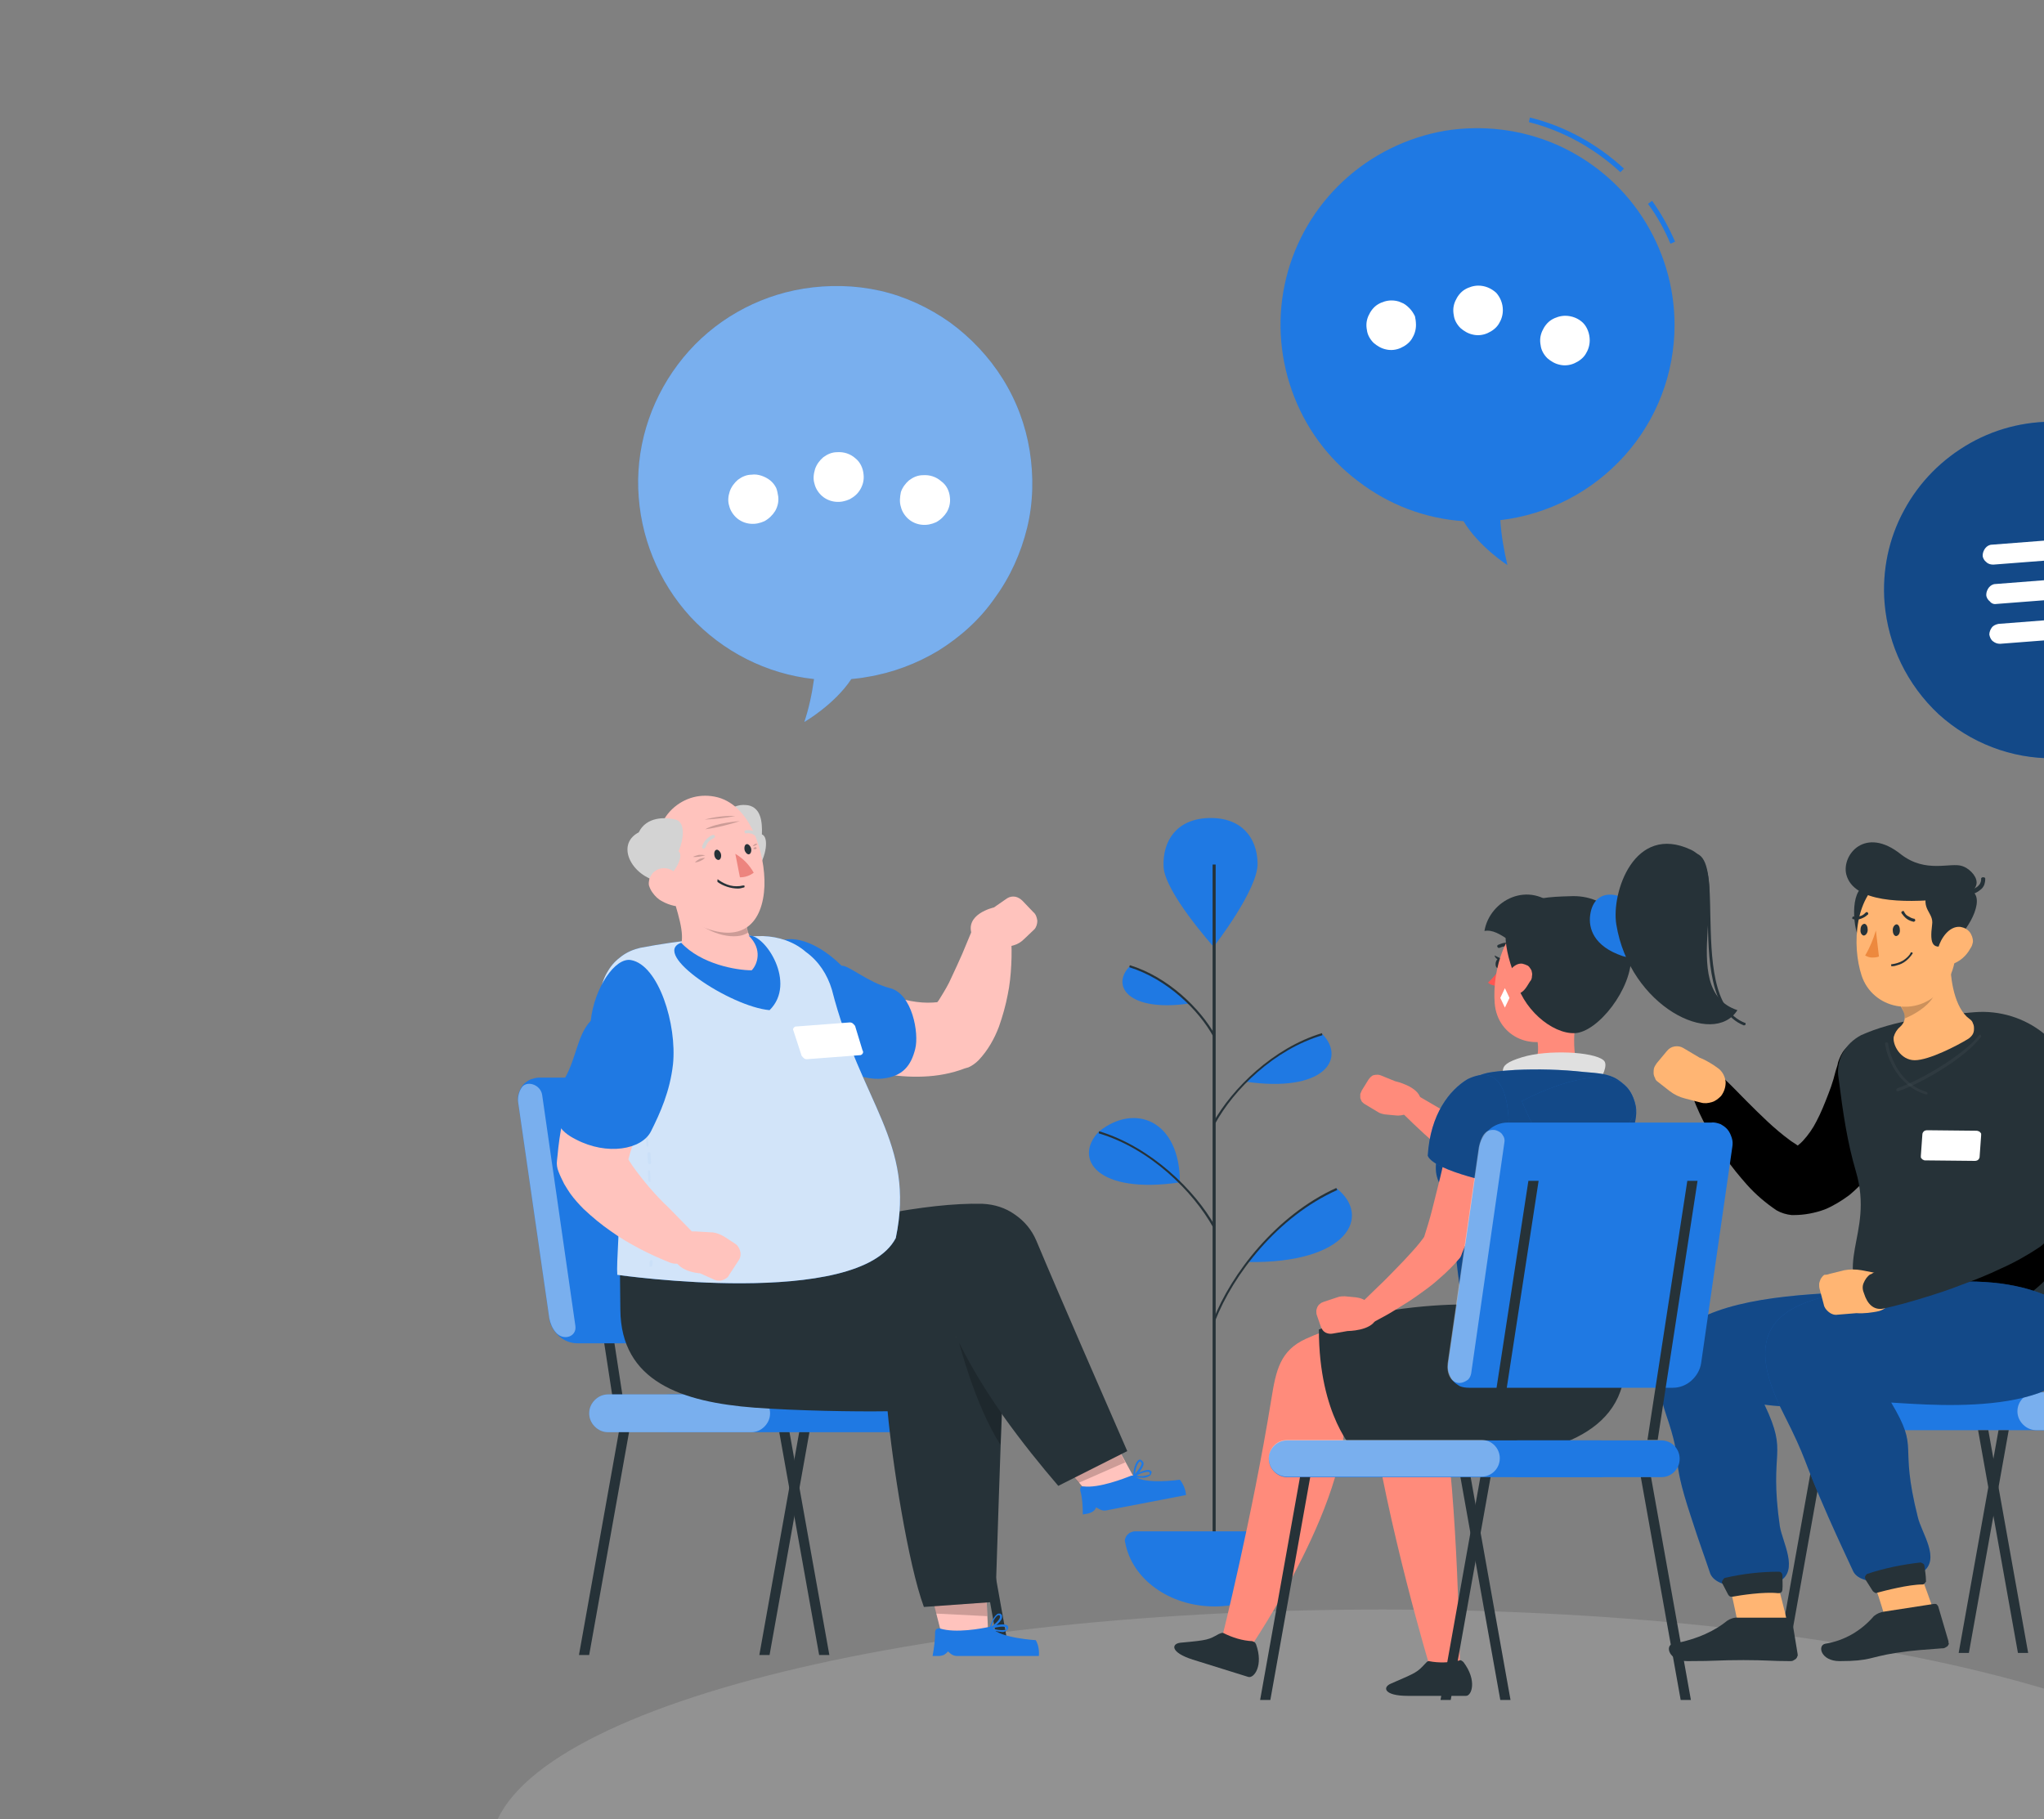 <svg xmlns="http://www.w3.org/2000/svg" xmlns:xlink="http://www.w3.org/1999/xlink" id="egLySC9cNP31" viewBox="0 0 400 356"><rect x="0" y="0" width="400" height="356" fill="#808080" stroke="none"/><style><![CDATA[#egLySC9cNP3164_ts {animation: egLySC9cNP3164_ts__ts 3000ms linear infinite normal forwards}@keyframes egLySC9cNP3164_ts__ts { 0% {transform: translate(163.497px,98.618px) scale(1,1)} 1% {transform: translate(163.497px,98.618px) scale(1,1)} 50% {transform: translate(163.497px,98.618px) scale(1.12,1.12)} 100% {transform: translate(163.497px,98.618px) scale(1,1)}} #egLySC9cNP3171_ts {animation: egLySC9cNP3171_ts__ts 3000ms linear infinite normal forwards}@keyframes egLySC9cNP3171_ts__ts { 0% {transform: translate(289.234px,66.84px) scale(1,1)} 50% {transform: translate(289.234px,66.84px) scale(1.12,1.12)} 100% {transform: translate(289.234px,66.84px) scale(1,1)}} #egLySC9cNP3179_ts {animation: egLySC9cNP3179_ts__ts 3000ms linear infinite normal forwards}@keyframes egLySC9cNP3179_ts__ts { 0% {transform: translate(401.593px,119.537px) scale(1,1)} 50% {transform: translate(401.593px,119.537px) scale(1.12,1.12)} 100% {transform: translate(401.593px,119.537px) scale(1,1)}}]]></style><defs><rect id="egLySC9cNP32" width="400" height="356" rx="0" ry="0"></rect></defs><g id="egLySC9cNP33"><g id="egLySC9cNP34" clip-path="url(#egLySC9cNP3186)"><g id="egLySC9cNP35"><g id="egLySC9cNP36"><g id="egLySC9cNP37" opacity="0.15"><path id="egLySC9cNP38" d="M270.5,409C366.9,409,445,388,445,362C445,336,366.9,315,270.5,315C174.1,315,96,336,96,362C96,388,174.1,409,270.5,409Z" fill="rgb(245,245,245)" stroke="none" stroke-width="1"></path></g><path id="egLySC9cNP39" d="M246.1,168.9C246.3,174,237.5,185.3,237.5,185.3C237.5,185.3,227.9,174.6,227.7,169.6C227.5,164.5,230.3,160.3,236.5,160.1C242.9,159.9,246,163.9,246.1,168.9Z" fill="rgb(31,121,227)" stroke="none" stroke-width="1"></path><path id="egLySC9cNP310" d="M237.9,169.2L237.3,169.2L237.3,303.7L237.9,303.7L237.9,169.2Z" fill="rgb(38,50,56)" stroke="none" stroke-width="1"></path><path id="egLySC9cNP311" d="M222.1,299.7C221.8,299.7,221.5,299.8,221.3,299.9C221,300,220.8,300.2,220.6,300.4C220.4,300.6,220.3,300.9,220.2,301.1C220.1,301.4,220.1,301.7,220.2,301.9C221.5,309,228.8,314.4,237.7,314.4C246.5,314.4,253.8,309,255.1,301.9C255.2,301.6,255.1,301.3,255.1,301.1C255,300.8,254.9,300.6,254.7,300.4C254.5,300.2,254.3,300,254,299.9C253.7,299.8,253.5,299.7,253.2,299.7L222.1,299.7Z" fill="rgb(31,121,227)" stroke="none" stroke-width="1"></path><path id="egLySC9cNP312" d="M232.7,196.4C229.5,193.1,225.5,190.6,221,189.2C217.4,193,220.9,198.1,232.7,196.4Z" fill="rgb(31,121,227)" stroke="none" stroke-width="1"></path><path id="egLySC9cNP313" d="M237.4,202.8C234.6,197.7,228.4,191.6,221,189.3L221.1,188.9C228.6,191.2,234.9,197.4,237.8,202.6L237.4,202.8Z" fill="rgb(38,50,56)" stroke="none" stroke-width="1"></path><path id="egLySC9cNP314" d="M230.9,231.4C230.9,219.2,222,215.8,215,221.5C210,226.8,214.7,233.8,230.9,231.4C229.7,230.2,228.4,229.1,227.1,228C228.4,229.1,229.7,230.2,230.9,231.4Z" fill="rgb(31,121,227)" stroke="none" stroke-width="1"></path><path id="egLySC9cNP315" d="M237.4,240.2C233.5,233.2,225.1,224.8,215,221.8L215.1,221.4C225.3,224.5,233.9,233,237.8,240L237.4,240.2Z" fill="rgb(38,50,56)" stroke="none" stroke-width="1"></path><path id="egLySC9cNP316" d="M243.8,211.7C248,207.4,253.1,204.3,258.8,202.4C263.5,207.3,259,213.9,243.8,211.7Z" fill="rgb(31,121,227)" stroke="none" stroke-width="1"></path><path id="egLySC9cNP317" d="M237.8,219.9L237.4,219.7C241.1,213.1,249.1,205.1,258.7,202.2L258.8,202.6C249.3,205.4,241.4,213.3,237.8,219.9Z" fill="rgb(38,50,56)" stroke="none" stroke-width="1"></path><path id="egLySC9cNP318" d="M244.1,247C248.7,240.8,254.6,235.9,261.6,232.6C268.4,238,263.9,247.3,244.1,247Z" fill="rgb(31,121,227)" stroke="none" stroke-width="1"></path><path id="egLySC9cNP319" d="M237.8,258.5L237.4,258.4C240.9,249.3,249.8,237.8,261.5,232.5L261.7,232.9C250,238.1,241.3,249.5,237.8,258.5Z" fill="rgb(38,50,56)" stroke="none" stroke-width="1"></path><path id="egLySC9cNP320" d="M192.3,280.3L131.1,280.3C130.1,280.3,129.2,279.9,128.5,279.2C127.8,278.5,127.4,277.6,127.4,276.6C127.4,275.6,127.8,274.7,128.5,274C129.2,273.3,130.1,272.9,131.1,272.9L192.3,272.9C193.3,272.9,194.2,273.3,194.9,274C195.6,274.7,196,275.6,196,276.6C196,277.6,195.6,278.5,194.9,279.2C194.2,279.9,193.3,280.3,192.3,280.3Z" fill="rgb(31,121,227)" stroke="none" stroke-width="1"></path><path id="egLySC9cNP321" d="M121.8,273L119.8,273L112,222.3L114,222.3L121.8,273Z" fill="rgb(38,50,56)" stroke="none" stroke-width="1"></path><path id="egLySC9cNP322" d="M152.9,273L150.9,273L143.1,222.3L145.1,222.3L152.9,273Z" fill="rgb(38,50,56)" stroke="none" stroke-width="1"></path><path id="egLySC9cNP323" d="M152.9,262.9L113,262.9C111.7,262.9,110.4,262.4,109.4,261.5C108.4,260.6,107.7,259.4,107.5,258.1L101.4,215.8C101.3,215.2,101.3,214.6,101.5,214C101.7,213.4,101.9,212.9,102.3,212.4C102.7,211.9,103.2,211.6,103.7,211.3C104.3,211.1,104.9,210.9,105.5,210.9L145.4,210.9C146.7,210.9,148,211.4,149,212.3C150,213.2,150.7,214.4,150.9,215.7L157,258C157.1,258.6,157.1,259.2,156.9,259.8C156.7,260.4,156.5,260.9,156.1,261.4C155.7,261.9,155.2,262.2,154.7,262.5C154.2,262.8,153.6,262.9,152.9,262.9Z" fill="rgb(31,121,227)" stroke="none" stroke-width="1"></path><path id="egLySC9cNP324" d="M101.4,215.7L107.5,258C107.7,259,108.1,260,108.8,260.8C110.3,262.5,112.9,261.6,112.6,259.5L106.1,214.3C105.8,212.2,102.9,211.3,102,213C101.5,213.8,101.3,214.8,101.4,215.7Z" opacity="0.4" fill="rgb(255,255,255)" stroke="none" stroke-width="1"></path><path id="egLySC9cNP325" d="M147,280.3L119,280.3C118,280.3,117.1,279.9,116.4,279.2C115.7,278.5,115.3,277.6,115.3,276.6C115.3,275.6,115.7,274.7,116.4,274C117.1,273.3,118,272.9,119,272.9L147,272.9C148,272.9,148.9,273.3,149.6,274C150.3,274.7,150.7,275.6,150.7,276.6C150.7,277.6,150.3,278.5,149.6,279.2C148.9,279.9,148,280.3,147,280.3Z" fill="rgb(31,121,227)" stroke="none" stroke-width="1"></path><path id="egLySC9cNP326" d="M147,280.3L119,280.3C118,280.3,117.1,279.9,116.4,279.2C115.7,278.5,115.3,277.6,115.3,276.6C115.3,275.6,115.7,274.7,116.4,274C117.1,273.3,118,272.9,119,272.9L147,272.9C148,272.9,148.9,273.3,149.6,274C150.3,274.7,150.7,275.6,150.7,276.6C150.7,277.6,150.3,278.5,149.6,279.2C148.9,279.9,148,280.3,147,280.3Z" opacity="0.4" fill="rgb(255,255,255)" stroke="none" stroke-width="1"></path><path id="egLySC9cNP327" d="M162.3,323.9L160.3,323.9L152.5,280.3L154.5,280.3L162.3,323.9Z" fill="rgb(38,50,56)" stroke="none" stroke-width="1"></path><path id="egLySC9cNP328" d="M197.6,323.9L195.6,323.9L187.8,280.3L189.8,280.3L197.6,323.9Z" fill="rgb(38,50,56)" stroke="none" stroke-width="1"></path><path id="egLySC9cNP329" d="M148.6,323.9L150.6,323.9L158.4,280.3L156.4,280.3L148.6,323.9Z" fill="rgb(38,50,56)" stroke="none" stroke-width="1"></path><path id="egLySC9cNP330" d="M113.3,323.9L115.3,323.9L123.1,280.3L121.1,280.3L113.3,323.9Z" fill="rgb(38,50,56)" stroke="none" stroke-width="1"></path><path id="egLySC9cNP331" d="M218,282L207.9,286.4L213.7,293.1L222.1,289.5L218,282Z" fill="rgb(255,195,189)" stroke="none" stroke-width="1"></path><path id="egLySC9cNP332" d="M218,282L207.9,286.4L211.1,290.2L220.2,286.2L218,282Z" opacity="0.2" fill="rgb(0,0,0)" stroke="none" stroke-width="1"></path><path id="egLySC9cNP333" d="M211.9,296.4L213,296.2C213.3,296.1,213.6,296,213.9,295.8C214.2,295.6,214.4,295.3,214.5,295L215.2,295.4C215.6,295.6,216.1,295.7,216.5,295.6L232.1,292.6C232,291.5,231.6,290.5,230.9,289.6C230.9,289.6,224,290.6,222,288.9C221.9,288.8,221.8,288.8,221.7,288.8C221.6,288.8,221.5,288.8,221.4,288.8C220.1,289.3,215.1,291.3,212,290.9C211.9,290.9,211.8,290.9,211.7,290.9C211.6,290.9,211.5,291,211.5,291.1C211.4,291.2,211.4,291.3,211.4,291.4C211.4,291.5,211.4,291.6,211.4,291.7C211.8,293.1,211.9,294.7,211.9,296.4Z" fill="rgb(31,121,227)" stroke="none" stroke-width="1"></path><path id="egLySC9cNP334" d="M221.9,289.1L221.9,289.1C221.8,289.1,221.8,289.1,221.8,289C221.8,289,221.8,288.9,221.8,288.9C221.7,287.9,222.2,286,222.9,285.7C223,285.7,223.1,285.6,223.2,285.7C223.3,285.7,223.4,285.8,223.5,285.9C223.6,286,223.6,286,223.7,286.1C223.7,286.2,223.8,286.3,223.8,286.4C223.8,287.4,222.2,289,222.1,289.1C222,289.1,222,289.1,221.9,289.1ZM223.1,286L223.1,286C222.6,286.2,222.2,287.5,222.1,288.5C222.6,287.9,223.4,286.9,223.4,286.4C223.4,286.3,223.4,286.3,223.4,286.3C223.4,286.3,223.4,286.2,223.3,286.2C223.3,286.2,223.2,286.2,223.2,286.1C223.2,286,223.1,286,223.1,286Z" fill="rgb(31,121,227)" stroke="none" stroke-width="1"></path><path id="egLySC9cNP335" d="M223.4,289.2C222.9,289.2,222.4,289.2,221.9,289.1C221.9,289.1,221.8,289.1,221.8,289.1C221.8,289.1,221.8,289,221.8,289C221.8,289,221.8,288.9,221.8,288.9C221.8,288.9,221.8,288.8,221.9,288.8C222.7,288.2,224.5,287.4,225.1,287.8C225.2,287.9,225.3,287.9,225.3,288C225.4,288.1,225.4,288.2,225.3,288.3C225.3,288.5,225.2,288.7,225,288.8C224.6,289.1,224,289.3,223.4,289.2ZM222.4,288.8C223.2,289,224.1,288.9,224.9,288.6C224.9,288.6,225,288.5,225,288.5C225,288.5,225,288.4,225,288.4C225,288.2,225,288.2,224.9,288.1C224.5,287.9,223.2,288.3,222.4,288.8Z" fill="rgb(31,121,227)" stroke="none" stroke-width="1"></path><path id="egLySC9cNP336" d="M127.6,250.3L131.9,259.3C138.3,272.6,153.9,279.3,166.4,274.1C173.7,271,181.7,264.6,187.1,261.6C191.7,271.8,200.4,283,207.1,290.8L220.6,284C215.6,272.5,207.7,254.5,202.8,242.8C201.9,240.7,200.5,239,198.6,237.7C196.8,236.4,194.6,235.7,192.3,235.6C169.9,235,127.6,250.3,127.6,250.3Z" fill="rgb(38,50,56)" stroke="none" stroke-width="1"></path><path id="egLySC9cNP337" d="M193,311.5L182,311L184.2,319.6L193.4,320L193,311.5Z" fill="rgb(255,195,189)" stroke="none" stroke-width="1"></path><path id="egLySC9cNP338" d="M193,311.5L182,311L183.2,315.8L193.2,316.3L193,311.5Z" opacity="0.2" fill="rgb(0,0,0)" stroke="none" stroke-width="1"></path><path id="egLySC9cNP339" d="M182.5,324.1L183.7,324.1C184,324.1,184.4,324,184.7,323.9C185,323.7,185.3,323.5,185.5,323.2L186.1,323.7C186.5,324,186.9,324.1,187.4,324.1L203.3,324.1C203.4,323,203.2,321.9,202.7,321C202.7,321,195.7,320.6,194.1,318.6C194,318.5,194,318.5,193.9,318.4C193.8,318.4,193.7,318.4,193.6,318.4C192.2,318.7,187,319.7,183.9,318.7C183.8,318.7,183.7,318.7,183.6,318.7C183.5,318.7,183.4,318.8,183.3,318.8C183.2,318.9,183.2,318.9,183.1,319C183.1,319.1,183,319.2,183,319.3C183,320.9,182.8,322.5,182.5,324.1Z" fill="rgb(31,121,227)" stroke="none" stroke-width="1"></path><path id="egLySC9cNP340" d="M193.8,318.9C193.7,318.9,193.7,318.9,193.8,318.9C193.7,318.9,193.7,318.9,193.7,318.8C193.7,318.8,193.7,318.7,193.7,318.7C193.8,317.7,194.7,315.9,195.4,315.8C195.5,315.8,195.6,315.8,195.7,315.8C195.8,315.8,195.9,315.9,196,316C196.1,316.1,196.1,316.2,196.1,316.3C196.1,316.4,196.1,316.5,196.1,316.6C195.9,317.6,193.9,318.9,193.8,318.9C193.8,318.9,193.8,318.9,193.8,318.9ZM195.4,316.1L195.4,316.1C194.9,316.2,194.2,317.4,194,318.4C194.6,317.9,195.6,317.1,195.7,316.5C195.7,316.4,195.7,316.4,195.7,316.3C195.7,316.2,195.7,316.2,195.6,316.2C195.6,316.2,195.6,316.1,195.5,316.1C195.5,316.1,195.5,316.1,195.4,316.1L195.4,316.1Z" fill="rgb(31,121,227)" stroke="none" stroke-width="1"></path><path id="egLySC9cNP341" d="M196.1,319.4C195.3,319.3,194.5,319.2,193.7,318.9C193.7,318.9,193.6,318.9,193.6,318.8C193.6,318.8,193.6,318.7,193.6,318.7C193.6,318.7,193.6,318.6,193.6,318.6C193.6,318.6,193.6,318.5,193.7,318.5C194.6,318,196.5,317.7,197.1,318.1C197.2,318.2,197.3,318.3,197.3,318.4C197.3,318.5,197.3,318.6,197.3,318.7C197.3,318.8,197.2,318.9,197.2,318.9C197.1,319,197.1,319,197,319.1C196.6,319.4,196.4,319.4,196.1,319.4ZM194.2,318.7C195,319,195.9,319.1,196.7,319C196.8,319,196.9,318.9,196.9,318.8C196.9,318.6,196.9,318.6,196.8,318.5C196.5,318.2,195.1,318.4,194.2,318.7Z" fill="rgb(31,121,227)" stroke="none" stroke-width="1"></path><path id="egLySC9cNP342" d="M121.3,246.8L121.4,256.3C121.5,270.4,133.4,274.4,147.7,275.5C156,276.1,167.2,276.3,173.7,276.2C174.6,286.1,177.7,306.1,180.8,314.5L194.8,313.5C195.2,301.6,195.7,284.6,196.2,273.4C196.2,271.2,195.6,269,194.4,267.1C193.2,265.2,191.5,263.7,189.5,262.7C168.4,252.4,121.3,246.8,121.3,246.8Z" fill="rgb(38,50,56)" stroke="none" stroke-width="1"></path><path id="egLySC9cNP343" d="M187.7,262.8C190.1,267.6,192.9,272.2,196,276.6C195.9,278.6,195.9,280.7,195.8,282.8C190.8,275,187.7,262.8,187.7,262.8L187.7,262.8Z" opacity="0.2" fill="rgb(0,0,0)" stroke="none" stroke-width="1"></path><path id="egLySC9cNP344" d="M167,191.7L167.9,192.2L169,192.8C169.8,193.2,170.5,193.5,171.3,193.8C172.8,194.4,174.4,195,176,195.4C177.5,195.8,179,196.1,180.5,196.2C181.9,196.3,183.2,196.2,184.6,196L181.9,197.6C182.7,197,183.5,196.2,184,195.3C184.8,194,185.6,192.7,186.2,191.3C186.9,189.8,187.6,188.3,188.3,186.7L190.3,181.9L190.4,181.7C190.7,180.9,191.3,180.2,192.1,179.8C192.9,179.4,193.7,179.2,194.6,179.4C195.5,179.5,196.2,179.9,196.8,180.6C197.4,181.2,197.8,182,197.8,182.9C198,184.9,198,186.9,197.9,188.8C197.8,190.8,197.6,192.8,197.2,194.7C196.8,196.8,196.2,198.9,195.5,200.9C194.6,203.3,193.3,205.6,191.5,207.5C190.9,208.1,190.2,208.6,189.5,208.9L188.8,209.1C186.2,210.1,183.4,210.6,180.6,210.7C178,210.8,175.3,210.6,172.8,210.1C170.4,209.6,168,208.9,165.6,208C164.5,207.5,163.3,207.1,162.2,206.5C161.6,206.2,161.1,205.9,160.6,205.6L159.8,205.1L158.8,204.5C157.1,203.5,155.9,201.8,155.4,199.9C154.9,198,155.2,196,156.1,194.3C157.1,192.6,158.7,191.3,160.5,190.7C162.4,190.1,164.4,190.3,166.2,191.2L167,191.7Z" fill="rgb(255,195,189)" stroke="none" stroke-width="1"></path><path id="egLySC9cNP345" d="M193.3,186.4L190.3,183.2C188.5,178.9,194.5,177.6,194.5,177.6L197.1,175.8C197.6,175.5,198.1,175.4,198.7,175.5C199.2,175.6,199.7,175.9,200.1,176.3L202.2,178.5C202.7,178.9,202.9,179.5,203,180.2C203,180.8,202.8,181.5,202.4,181.9L200.4,183.8C199.8,184.4,199.1,184.8,198.4,185L193.3,186.4Z" fill="rgb(255,195,189)" stroke="none" stroke-width="1"></path><path id="egLySC9cNP346" d="M151.4,185.2C153.3,182.7,158.9,183.3,164.7,189C166.1,188.9,169.9,192.3,174.2,193.4C178.5,194.5,179.9,202.2,179.1,205.3C178.3,208.5,176.7,210.7,172.6,211.1C168.6,211.5,163.3,208.9,159,205.7C154.9,202.5,148.1,189.6,151.4,185.2Z" fill="rgb(31,121,227)" stroke="none" stroke-width="1"></path><path id="egLySC9cNP347" d="M149.3,183.2C141.2,183.2,133.2,184,125.3,185.5C124,185.8,122.8,186.3,121.7,187.1C120.6,187.9,119.7,188.8,119,190C118.3,191.1,117.8,192.4,117.6,193.7C117.4,195,117.5,196.4,117.8,197.7C123.7,220.3,120.4,244.9,120.8,249.5C120.8,249.5,168,256.3,175.3,242.3C179.2,223.6,168.5,216,162.8,193.7C161.9,190.7,160.2,188.1,157.7,186.3C155.4,184.3,152.4,183.3,149.3,183.2Z" fill="rgb(31,121,227)" stroke="none" stroke-width="1"></path><path id="egLySC9cNP348" d="M149.3,183.2C141.2,183.2,133.2,184,125.3,185.5C124,185.8,122.8,186.3,121.7,187.1C120.6,187.9,119.7,188.8,119,190C118.3,191.1,117.8,192.4,117.6,193.7C117.4,195,117.5,196.4,117.8,197.7C123.7,220.3,120.4,244.9,120.8,249.5C120.8,249.5,168,256.3,175.3,242.3C179.2,223.6,168.5,216,162.8,193.7C161.9,190.7,160.2,188.1,157.7,186.3C155.4,184.3,152.4,183.3,149.3,183.2Z" opacity="0.8" fill="rgb(255,255,255)" stroke="none" stroke-width="1"></path><g id="egLySC9cNP349" opacity="0.2"><path id="egLySC9cNP350" d="M127.2,247.9C127.2,247.9,127.1,247.9,127.2,247.9C127.1,247.9,127.1,247.8,127.1,247.8C127.1,247.8,127.1,247.8,127.1,247.7C127.1,247.7,127.1,247.6,127.1,247.6C127.1,247.3,127.1,247.1,127.2,246.8C127.2,246.7,127.2,246.7,127.3,246.7C127.3,246.7,127.4,246.6,127.5,246.6C127.5,246.6,127.6,246.6,127.6,246.6C127.6,246.6,127.6,246.6,127.7,246.7C127.7,246.7,127.7,246.7,127.7,246.8C127.7,246.8,127.7,246.9,127.7,246.9C127.7,247.2,127.7,247.5,127.6,247.8C127.6,247.9,127.6,247.9,127.5,247.9C127.3,247.9,127.2,247.9,127.2,247.9Z" opacity="0.2" fill="rgb(31,121,227)" stroke="none" stroke-width="1"></path><path id="egLySC9cNP351" d="M127.4,245.3C127.3,245.3,127.3,245.3,127.3,245.2C127.3,245.2,127.2,245.1,127.2,245C127.2,244.4,127.2,243.9,127.2,243.3C127.2,243.2,127.2,243.2,127.3,243.1C127.3,243.1,127.4,243,127.5,243C127.6,243,127.6,243,127.6,243.1C127.6,243.1,127.7,243.2,127.7,243.3C127.7,243.9,127.7,244.5,127.6,245.1C127.6,245.1,127.6,245.2,127.6,245.2C127.5,245.3,127.4,245.3,127.4,245.3ZM127.4,241.8C127.3,241.8,127.3,241.8,127.2,241.7C127.2,241.7,127.1,241.6,127.1,241.5L127.1,241.4C127.1,240.9,127.1,240.3,127.1,239.7C127.1,239.7,127.1,239.6,127.1,239.6C127.1,239.6,127.1,239.5,127.1,239.5C127.1,239.5,127.1,239.5,127.2,239.5C127.2,239.5,127.3,239.5,127.3,239.5C127.3,239.5,127.4,239.5,127.4,239.5C127.4,239.5,127.5,239.5,127.5,239.5C127.5,239.5,127.5,239.5,127.5,239.6C127.5,239.6,127.5,239.7,127.5,239.7C127.5,240.3,127.5,240.8,127.5,241.3L127.5,241.4C127.5,241.5,127.5,241.5,127.4,241.5C127.6,241.8,127.5,241.8,127.4,241.8ZM127.4,238.3C127.3,238.3,127.3,238.3,127.3,238.2C127.3,238.2,127.2,238.1,127.2,238.1C127.2,237.5,127.2,236.9,127.2,236.3C127.2,236.3,127.2,236.2,127.2,236.2C127.2,236.2,127.2,236.1,127.2,236.1C127.2,236.1,127.2,236.1,127.3,236.1C127.3,236.1,127.4,236.1,127.4,236.1C127.5,236.1,127.5,236.1,127.6,236.2C127.6,236.2,127.7,236.3,127.7,236.4C127.7,237,127.7,237.6,127.7,238.2C127.7,238.2,127.7,238.3,127.7,238.3C127.7,238.3,127.7,238.4,127.7,238.4C127.5,238.3,127.5,238.3,127.4,238.3C127.4,238.3,127.4,238.3,127.4,238.3L127.4,238.3ZM127.3,234.9C127.2,234.9,127.2,234.9,127.1,234.8C127.1,234.8,127,234.7,127,234.7C127,234.1,127,233.5,126.9,232.9C126.9,232.8,126.9,232.8,127,232.7C127,232.7,127.1,232.6,127.1,232.6C127.2,232.6,127.2,232.6,127.2,232.7C127.2,232.7,127.3,232.8,127.3,232.8C127.3,233.4,127.3,234,127.4,234.6C127.4,234.7,127.4,234.7,127.3,234.8C127.4,234.8,127.4,234.8,127.3,234.9ZM127.1,231.3C127,231.3,127,231.3,127,231.2C127,231.2,126.9,231.1,126.9,231.1C126.9,230.5,126.8,229.9,126.8,229.3C126.8,229.2,126.8,229.2,126.9,229.1C126.9,229.1,127,229,127,229C127.1,229,127.1,229,127.1,229.1C127.1,229.1,127.2,229.2,127.2,229.2L127.3,230.9C127.3,230.9,127.3,231,127.3,231C127.3,231,127.3,231.1,127.3,231.1C127.3,231.3,127.3,231.3,127.1,231.3C127.2,231.3,127.2,231.3,127.1,231.3ZM127,227.8C126.9,227.8,126.9,227.8,126.9,227.7C126.9,227.7,126.8,227.6,126.8,227.6C126.8,227,126.7,226.4,126.7,225.8C126.7,225.7,126.7,225.7,126.8,225.6C126.8,225.6,126.9,225.5,127,225.5C127.1,225.5,127.1,225.5,127.2,225.6C127.2,225.6,127.3,225.7,127.3,225.8C127.3,226.4,127.4,227,127.4,227.6C127.4,227.7,127.4,227.7,127.3,227.8C127.1,227.8,127,227.9,127,227.8L127,227.8ZM126.8,224.4C126.7,224.4,126.7,224.4,126.6,224.3C126.6,224.3,126.5,224.2,126.5,224.2C126.5,223.6,126.4,223,126.4,222.5C126.4,222.5,126.4,222.4,126.4,222.4C126.4,222.4,126.4,222.3,126.4,222.3C126.4,222.3,126.4,222.3,126.5,222.2C126.5,222.2,126.6,222.2,126.6,222.2C126.6,222.2,126.7,222.2,126.7,222.2C126.7,222.2,126.8,222.2,126.8,222.2C126.8,222.2,126.8,222.2,126.8,222.3C126.8,222.3,126.8,222.4,126.8,222.4C126.8,223,126.9,223.6,126.9,224.1C126.9,224.1,126.9,224.2,126.9,224.2C126.9,224.2,126.9,224.3,126.9,224.3C126.9,224.3,126.9,224.3,126.8,224.4C126.8,224.3,126.8,224.3,126.8,224.4L126.8,224.4ZM126.5,220.9C126.4,220.9,126.4,220.9,126.3,220.8C126.3,220.8,126.2,220.7,126.2,220.7C126.2,220.1,126.1,219.5,126.1,219C126.1,218.9,126.1,218.9,126.2,218.8C126.2,218.8,126.3,218.7,126.4,218.7C126.5,218.7,126.5,218.7,126.6,218.8C126.6,218.8,126.7,218.9,126.7,219C126.7,219.6,126.8,220.2,126.8,220.7C126.8,220.8,126.8,220.8,126.7,220.9C126.6,220.9,126.6,220.9,126.5,220.9L126.5,220.9ZM126.3,217.4C126.2,217.4,126.2,217.4,126.2,217.3C126.2,217.3,126.1,217.2,126.1,217.2L126,215.5C126,215.5,126,215.4,126,215.4C126,215.4,126,215.3,126,215.3C126,215.3,126,215.3,126.1,215.2C126.1,215.2,126.2,215.2,126.2,215.2C126.2,215.2,126.3,215.2,126.3,215.2C126.3,215.2,126.4,215.2,126.4,215.3C126.4,215.3,126.4,215.4,126.4,215.4C126.4,215.4,126.4,215.5,126.4,215.5L126.5,217.2C126.5,217.2,126.5,217.3,126.5,217.3C126.5,217.3,126.5,217.4,126.5,217.4C126.4,217.4,126.4,217.4,126.3,217.4C126.3,217.4,126.3,217.4,126.3,217.4L126.3,217.4ZM126,213.9C125.9,213.9,125.9,213.9,125.9,213.8C125.9,213.8,125.8,213.7,125.8,213.7L125.7,212C125.7,211.9,125.7,211.9,125.7,211.8C125.7,211.8,125.8,211.7,125.8,211.7C125.8,211.7,125.9,211.7,125.9,211.7C125.9,211.7,126,211.7,126,211.7C126,211.7,126,211.7,126.1,211.8C126.1,211.8,126.1,211.9,126.1,211.9L126.2,213.6C126.2,213.7,126.2,213.7,126.2,213.8C126.1,213.9,126.1,213.9,126,213.9L126,213.9ZM125.7,210.4C125.6,210.4,125.6,210.4,125.6,210.3C125.6,210.3,125.5,210.2,125.5,210.2C125.4,209.6,125.4,209,125.3,208.5C125.3,208.4,125.3,208.4,125.3,208.3C125.3,208.3,125.4,208.2,125.4,208.2C125.5,208.2,125.5,208.2,125.6,208.2C125.6,208.2,125.7,208.3,125.7,208.3C125.8,208.9,125.8,209.5,125.9,210.1C125.9,210.1,125.9,210.2,125.9,210.2C125.9,210.2,125.9,210.3,125.9,210.3C125.8,210.3,125.8,210.4,125.7,210.4C125.8,210.4,125.7,210.4,125.7,210.4L125.7,210.4ZM125.4,207C125.3,207,125.3,207,125.3,206.9C125.3,206.9,125.2,206.8,125.2,206.8C125.1,206.2,125.1,205.6,125,205.1C125,205.1,125,205,125,205C125,205,125,204.9,125,204.9C125,204.9,125,204.9,125.1,204.8C125.1,204.8,125.2,204.8,125.2,204.8C125.2,204.8,125.3,204.8,125.3,204.8C125.3,204.8,125.4,204.8,125.4,204.8C125.4,204.8,125.4,204.8,125.5,204.9C125.5,204.9,125.5,205,125.5,205C125.6,205.6,125.6,206.1,125.7,206.7C125.7,206.7,125.7,206.8,125.7,206.8C125.7,206.8,125.7,206.9,125.7,206.9C125.5,206.9,125.5,206.9,125.4,207C125.4,207,125.4,207,125.4,207L125.4,207ZM125,203.5C125,203.5,125,203.5,125,203.5C124.9,203.5,124.9,203.5,124.9,203.4C124.9,203.4,124.9,203.4,124.9,203.3C124.9,203.3,124.9,203.2,124.9,203.2C124.8,202.6,124.8,202,124.7,201.5C124.7,201.4,124.7,201.4,124.7,201.3C124.7,201.3,124.8,201.2,124.8,201.2C124.8,201.2,124.9,201.2,124.9,201.2C124.9,201.2,125,201.2,125,201.2C125,201.2,125,201.2,125.1,201.3C125.1,201.3,125.1,201.4,125.1,201.4C125.2,201.9,125.2,202.5,125.3,203.1C125.3,203.1,125.3,203.2,125.3,203.2C125.3,203.2,125.3,203.3,125.3,203.3C125.2,203.4,125.2,203.5,125,203.5C125.1,203.5,125.1,203.5,125,203.5L125,203.5Z" opacity="0.2" fill="rgb(31,121,227)" stroke="none" stroke-width="1"></path><path id="egLySC9cNP352" d="M124.6,200C124.6,200,124.5,200,124.5,200C124.5,200,124.4,199.9,124.4,199.9L124.3,199C124.3,198.9,124.3,198.9,124.4,198.9C124.4,198.9,124.5,198.8,124.5,198.8C124.6,198.8,124.6,198.8,124.6,198.8C124.6,198.8,124.7,198.9,124.7,198.9L124.8,199.7C124.8,199.8,124.8,199.8,124.8,199.9C124.8,200,124.7,200,124.6,200L124.6,200Z" opacity="0.2" fill="rgb(31,121,227)" stroke="none" stroke-width="1"></path></g><path id="egLySC9cNP353" d="M130.3,207.8L129.2,210.2L128.1,212.8C127.4,214.5,126.7,216.3,126,218C125.3,219.7,124.7,221.5,124.1,223.2C123.5,224.9,123,226.7,122.6,228.4L122.3,225.3C122.4,225.4,122.4,225.6,122.4,225.7C122.5,225.9,122.6,226.2,122.7,226.4C123,227,123.4,227.6,123.8,228.2C124.8,229.6,125.9,231,127,232.3C128.2,233.7,129.5,235.1,130.9,236.4L135,240.6L135.1,240.7C135.7,241.3,136.1,242.1,136.2,243C136.3,243.9,136.1,244.7,135.6,245.5C135.1,246.3,134.4,246.8,133.6,247.1C132.8,247.4,131.9,247.4,131.1,247.1C129.1,246.3,127.1,245.4,125.2,244.4C123.3,243.4,121.4,242.3,119.6,241C117.7,239.7,115.9,238.2,114.2,236.6C113.3,235.7,112.4,234.7,111.6,233.6C111.2,233,110.8,232.4,110.4,231.7C110,230.9,109.6,230.1,109.3,229.3C109,228.6,108.9,227.8,109,227.1L109.1,226.2C109.3,224,109.6,221.7,110.1,219.5C110.6,217.3,111.1,215.1,111.8,213C112.4,210.9,113.2,208.8,114,206.8C114.4,205.8,114.8,204.8,115.3,203.8C115.5,203.3,115.8,202.8,116,202.3L116.8,200.7C117.7,199,119.3,197.6,121.2,197C123.1,196.4,125.1,196.5,126.9,197.4C128.7,198.2,130.1,199.7,130.8,201.6C131.5,203.4,131.5,205.5,130.7,207.3L130.3,207.8Z" fill="rgb(255,195,189)" stroke="none" stroke-width="1"></path><path id="egLySC9cNP354" d="M133.5,242.1L132,244.4C131,248.9,137,249.2,137,249.2L139.9,250.5C140.4,250.7,141,250.7,141.5,250.5C142,250.3,142.5,250,142.7,249.5L144.4,246.9C144.8,246.4,145,245.8,144.9,245.1C144.8,244.5,144.5,243.9,144,243.5L141.7,242C141,241.6,140.3,241.3,139.5,241.2L136,241C135.5,241,135,241,134.6,241.2C134.1,241.4,133.7,241.7,133.5,242.1Z" fill="rgb(255,195,189)" stroke="none" stroke-width="1"></path><path id="egLySC9cNP355" d="M123.5,187.9C120.4,187.3,116.3,193.3,115.6,199.8C113,202.5,112.8,207,110.6,210.9C106.3,218.9,109.9,221.6,112.7,223C118.8,226.2,125.6,225,127.4,221.4C129.2,217.8,131.1,213.6,131.7,208.3C132.5,200.5,128.9,188.9,123.5,187.9Z" fill="rgb(31,121,227)" stroke="none" stroke-width="1"></path><path id="egLySC9cNP356" d="M168.4,206.5L157.9,207.3C157.6,207.3,157.4,207.2,157.2,207C157,206.8,156.8,206.6,156.8,206.4L155.3,201.8C155.3,201.7,155.2,201.6,155.2,201.5C155.2,201.4,155.2,201.3,155.3,201.2C155.4,201.1,155.4,201,155.5,201C155.6,200.9,155.7,200.9,155.8,200.9L166.3,200.1C166.6,200.1,166.8,200.2,167,200.4C167.2,200.6,167.4,200.8,167.4,201L168.8,205.6C168.9,205.7,168.9,205.8,168.9,205.9C168.9,206,168.9,206.1,168.8,206.2C168.7,206.3,168.7,206.4,168.6,206.4C168.6,206.4,168.5,206.5,168.4,206.5Z" fill="rgb(255,255,255)" stroke="none" stroke-width="1"></path><g id="egLySC9cNP357" transform="matrix(1 0 0 1 141.401 186.458)"><g id="egLySC9cNP358" transform="matrix(1 0 0 1 -141.401 -186.458)"><path id="egLySC9cNP359" d="M149.7,185.6C149,184.4,147.9,183.5,146.6,183C146.1,181.8,145.9,180.5,146.3,179.2L131.7,175.5C133.1,180.2,134.3,183.9,132.7,186.3C135.6,187.8,140.8,190.8,146.5,191.1C150.6,191.4,150.7,187.6,149.7,185.6Z" fill="rgb(255,195,189)" stroke="none" stroke-width="1"></path><path id="egLySC9cNP360" d="M146.2,179.7L135.4,179.7C139,183.1,144.2,184.1,146.4,182.5C146,181.6,146,180.6,146.2,179.7Z" opacity="0.2" fill="rgb(0,0,0)" stroke="none" stroke-width="1"></path><path id="egLySC9cNP361" d="M148.2,170.1C150,167.6,150.5,163.8,149.1,163.3C149.2,160.8,148.9,158.1,146.4,157.6C145.7,157.5,145,157.5,144.3,157.7C143.6,157.9,143,158.2,142.4,158.7C141.8,159.2,141.4,159.7,141.1,160.4C140.8,161,140.6,161.8,140.6,162.5C136.9,166.7,142.7,171.5,148.2,170.1Z" fill="rgb(211,211,211)" stroke="none" stroke-width="1"></path><path id="egLySC9cNP362" d="M128.9,167.8C130.7,174.4,132,178.9,136.5,181C145.4,185.1,149.3,180.5,149.6,173.4C149.8,167.1,146.9,157.2,139.8,155.9C138.2,155.6,136.6,155.7,135.1,156.2C133.6,156.7,132.2,157.6,131.1,158.8C130,160,129.3,161.4,128.9,163C128.4,164.7,128.5,166.3,128.9,167.8Z" fill="rgb(255,195,189)" stroke="none" stroke-width="1"></path><path id="egLySC9cNP363" d="M144.4,173.9C144.8,173.9,145.2,173.8,145.5,173.7C145.5,173.7,145.5,173.7,145.6,173.7C145.6,173.7,145.6,173.7,145.7,173.6C145.7,173.6,145.7,173.6,145.7,173.5C145.7,173.5,145.7,173.4,145.7,173.4C145.7,173.3,145.6,173.3,145.6,173.3C145.6,173.3,145.5,173.3,145.4,173.3C144.6,173.5,143.7,173.5,142.9,173.3C142.1,173.1,141.3,172.7,140.6,172.2C140.6,172.2,140.5,172.1,140.5,172.1C140.4,172.1,140.4,172.1,140.4,172.2C140.4,172.2,140.4,172.2,140.4,172.3C140.4,172.4,140.4,172.4,140.4,172.4C140.4,172.4,140.4,172.5,140.4,172.5C140.4,172.5,140.4,172.5,140.4,172.6C141.5,173.4,143,173.9,144.4,173.9Z" fill="rgb(38,50,56)" stroke="none" stroke-width="1"></path><path id="egLySC9cNP364" d="M129.6,172.6C132.2,170.9,133.9,167.5,132.8,166.6C133.8,164.3,134.2,160.9,132.2,160.4C130.2,159.9,126.5,159.8,125,162.9C120.2,165.4,123.9,172,129.6,172.6Z" fill="rgb(211,211,211)" stroke="none" stroke-width="1"></path><path id="egLySC9cNP365" d="M138,167.4C137.6,167.3,137.2,167.3,136.8,167.3C136.4,167.4,136,167.5,135.6,167.7C136.4,167.8,137.2,167.6,138,167.4Z" opacity="0.2" fill="rgb(0,0,0)" stroke="none" stroke-width="1"></path><path id="egLySC9cNP366" d="M138,167.9C137.6,167.9,137.2,168,136.9,168.1C136.6,168.3,136.2,168.5,136,168.8C136.8,168.7,137.4,168.4,138,167.9Z" opacity="0.2" fill="rgb(0,0,0)" stroke="none" stroke-width="1"></path><path id="egLySC9cNP367" d="M147.3,165.6C147.3,165.6,147.8,164.9,148.2,165.2C148,165.4,147.6,165.6,147.3,165.6Z" opacity="0.2" fill="rgb(0,0,0)" stroke="none" stroke-width="1"></path><path id="egLySC9cNP368" d="M147.4,166.1C147.4,166.1,147.8,165.5,148.1,166C148,166.1,147.9,166.2,147.7,166.2C147.7,166.2,147.6,166.2,147.4,166.1Z" opacity="0.2" fill="rgb(0,0,0)" stroke="none" stroke-width="1"></path><path id="egLySC9cNP369" d="M143.9,159.7C141.9,159.6,139.8,159.9,137.9,160.4C139.9,160.3,141.9,160.1,143.9,159.7Z" opacity="0.2" fill="rgb(0,0,0)" stroke="none" stroke-width="1"></path><path id="egLySC9cNP370" d="M144.8,160.7C144.8,160.7,140.2,161,138,162.3C140.3,162,142.6,161.4,144.8,160.7Z" opacity="0.2" fill="rgb(0,0,0)" stroke="none" stroke-width="1"></path><path id="egLySC9cNP371" d="M127.7,174.7C128.2,175.4,128.8,176,129.6,176.4C130.3,176.8,131.1,177.1,132,177.3C134.3,177.6,135.1,175.5,134.3,173.5C133.5,171.7,131.4,169.4,129.2,170C128.7,170.1,128.3,170.4,127.9,170.7C127.6,171,127.3,171.5,127.1,171.9C127,172.4,126.9,172.9,127,173.3C127.2,173.9,127.4,174.3,127.7,174.7Z" fill="rgb(255,195,189)" stroke="none" stroke-width="1"></path><path id="egLySC9cNP372" d="M139.8,167.4C139.9,168,140.3,168.3,140.6,168.3C141,168.3,141.2,167.7,141.1,167.2C141,166.7,140.6,166.3,140.3,166.3C139.9,166.3,139.7,166.8,139.8,167.4Z" fill="rgb(38,50,56)" stroke="none" stroke-width="1"></path><path id="egLySC9cNP373" d="M145.7,166.3C145.8,166.8,146.2,167.2,146.5,167.2C146.9,167.2,147.1,166.6,147,166.1C146.9,165.6,146.5,165.2,146.2,165.2C145.8,165.2,145.6,165.7,145.7,166.3Z" fill="rgb(38,50,56)" stroke="none" stroke-width="1"></path><path id="egLySC9cNP374" d="M143.9,167.1L144.8,171.7C145.8,171.7,146.7,171.4,147.5,170.8C146.6,169.2,145.4,168,143.9,167.1Z" fill="rgb(237,132,126)" stroke="none" stroke-width="1"></path><path id="egLySC9cNP375" d="M137.8,166.1C137.7,166.1,137.7,166.1,137.6,166.1C137.6,166.1,137.5,166.1,137.5,166C137.5,166,137.4,165.9,137.4,165.9C137.4,165.9,137.4,165.8,137.4,165.8C137.4,165.8,137.4,165.7,137.4,165.7C137.5,165.2,137.8,164.7,138.2,164.3C138.6,163.9,139,163.6,139.5,163.4C139.5,163.4,139.6,163.4,139.6,163.4C139.6,163.4,139.7,163.4,139.7,163.4C139.7,163.4,139.8,163.4,139.8,163.5C139.8,163.5,139.8,163.6,139.9,163.6C139.9,163.7,139.9,163.8,139.9,163.8C139.9,163.9,139.8,163.9,139.7,164C139.3,164.2,139,164.4,138.7,164.7C138.4,165,138.2,165.4,138.1,165.8C138.1,165.8,138,165.9,138,165.9C137.9,166,137.8,166,137.8,166.1Z" fill="rgb(211,211,211)" stroke="none" stroke-width="1"></path><path id="egLySC9cNP376" d="M148.5,164C148.4,164,148.4,164,148.3,164C148.2,164,148.2,164,148.2,163.9C147.9,163.6,147.6,163.4,147.2,163.2C146.8,163.1,146.4,163,146,163.1C146,163.1,145.9,163.1,145.9,163.1C145.9,163.1,145.8,163.1,145.8,163C145.8,163,145.7,162.9,145.7,162.9C145.7,162.9,145.7,162.8,145.7,162.8C145.7,162.7,145.7,162.6,145.8,162.6C145.8,162.5,145.9,162.5,146,162.5C146.5,162.4,147.1,162.5,147.6,162.7C148.1,162.9,148.5,163.2,148.9,163.6C148.9,163.6,149,163.7,149,163.7C149,163.7,149,163.8,149,163.8C149,163.8,149,163.9,149,163.9C149,163.9,149,164,148.9,164C148.9,164,148.8,164.1,148.8,164.1C148.6,163.9,148.5,164,148.5,164Z" fill="rgb(211,211,211)" stroke="none" stroke-width="1"></path></g></g><path id="egLySC9cNP377" d="M150.6,197.7C142.9,197,127.3,186.7,133.3,184.5C137.2,188.7,144.1,189.9,147.1,189.9C148.2,188.8,149.3,185.8,146.5,183.1C149.7,182.8,156,192.4,150.6,197.7Z" fill="rgb(31,121,227)" stroke="none" stroke-width="1"></path><path id="egLySC9cNP378" d="M353.2,279.9L414.4,279.9C415.4,279.9,416.3,279.5,417,278.8C417.7,278.1,418.1,277.2,418.1,276.2C418.1,275.2,417.7,274.3,417,273.6C416.3,272.9,415.4,272.5,414.4,272.5L353.2,272.5C352.2,272.5,351.3,272.9,350.6,273.6C349.9,274.3,349.5,275.2,349.5,276.2C349.5,277.2,349.9,278.1,350.6,278.8C351.4,279.5,352.3,279.9,353.2,279.9Z" fill="rgb(31,121,227)" stroke="none" stroke-width="1"></path><path id="egLySC9cNP379" d="M392.7,272.7L394.7,272.7L402.5,222L400.5,222L392.7,272.7Z" fill="rgb(38,50,56)" stroke="none" stroke-width="1"></path><path id="egLySC9cNP380" d="M392.6,262.5L432.5,262.5C433.8,262.5,435.1,262,436.1,261.1C437.1,260.2,437.8,259,438,257.7L444.1,215.4C444.2,214.8,444.2,214.2,444,213.6C443.8,213,443.6,212.5,443.2,212C442.8,211.5,442.3,211.2,441.8,210.9C441.2,210.7,440.6,210.5,440,210.5L400.1,210.5C398.8,210.5,397.5,211,396.5,211.9C395.5,212.8,394.8,214,394.6,215.3L388.5,257.6C388.4,258.2,388.4,258.8,388.6,259.4C388.8,260,389,260.5,389.4,261C389.8,261.5,390.3,261.8,390.8,262.1C391.4,262.4,392,262.5,392.6,262.5Z" fill="rgb(31,121,227)" stroke="none" stroke-width="1"></path><path id="egLySC9cNP381" d="M398.5,279.9L426.5,279.9C427.5,279.9,428.4,279.5,429.1,278.8C429.8,278.1,430.2,277.2,430.2,276.2C430.2,275.2,429.8,274.3,429.1,273.6C428.4,272.9,427.5,272.5,426.5,272.5L398.5,272.5C397.5,272.5,396.6,272.9,395.9,273.6C395.2,274.3,394.8,275.2,394.8,276.2C394.8,277.2,395.2,278.1,395.9,278.8C396.6,279.5,397.5,279.9,398.5,279.9Z" fill="rgb(31,121,227)" stroke="none" stroke-width="1"></path><path id="egLySC9cNP382" d="M398.5,279.9L426.5,279.9C427.5,279.9,428.4,279.5,429.1,278.8C429.8,278.1,430.2,277.2,430.2,276.2C430.2,275.2,429.8,274.3,429.1,273.6C428.4,272.9,427.5,272.5,426.5,272.5L398.5,272.5C397.5,272.5,396.6,272.9,395.9,273.6C395.2,274.3,394.8,275.2,394.8,276.2C394.8,277.2,395.2,278.1,395.9,278.8C396.6,279.5,397.5,279.9,398.5,279.9Z" opacity="0.4" fill="rgb(255,255,255)" stroke="none" stroke-width="1"></path><path id="egLySC9cNP383" d="M383.3,323.5L385.3,323.5L393.1,279.9L391.1,279.9L383.3,323.5Z" fill="rgb(38,50,56)" stroke="none" stroke-width="1"></path><path id="egLySC9cNP384" d="M348,323.5L350,323.5L357.8,279.9L355.8,279.9L348,323.5Z" fill="rgb(38,50,56)" stroke="none" stroke-width="1"></path><path id="egLySC9cNP385" d="M396.9,323.5L394.9,323.5L387.1,279.9L389.1,279.9L396.9,323.5Z" fill="rgb(38,50,56)" stroke="none" stroke-width="1"></path><path id="egLySC9cNP386" d="M368.7,202.9C367.8,202.6,366.8,202.6,365.9,202.7C364.9,202.8,364,203.1,363.2,203.6C362.4,204.1,361.6,204.7,361,205.4C360.4,206.1,360,207,359.7,207.9L359.6,208.4L359.2,209.7L358.8,211.2C358.5,212.2,358.2,213.1,357.8,214.1C357.1,215.9,356.4,217.7,355.5,219.4C354.8,220.8,353.9,222.1,352.8,223.3C352.5,223.6,352.2,223.9,351.8,224.2C351.3,223.8,350.7,223.5,350.2,223.1C348.7,222,347.3,220.8,345.9,219.5C344.5,218.2,343.1,216.8,341.7,215.4C340.3,214,338.9,212.5,337.5,211.2L337.3,211C336.7,210.4,335.9,210,335.1,209.9C334.3,209.8,333.4,210,332.7,210.5C332,211,331.5,211.6,331.2,212.4C330.9,213.2,331,214.1,331.3,214.8C332.1,216.9,333,218.9,334.1,220.8C335.2,222.8,336.3,224.7,337.6,226.5C338.9,228.4,340.4,230.2,341.9,231.9C343.6,233.8,345.6,235.5,347.7,236.9C348.6,237.4,349.6,237.7,350.6,237.8L351.1,237.8C353.1,237.8,355.2,237.4,357.1,236.7C358.8,236,360.4,235,361.9,233.9C364.3,231.9,366.4,229.5,368,226.8C369.4,224.4,370.6,222,371.6,219.4C372.1,218.1,372.5,216.9,372.9,215.6C373.1,215,373.3,214.3,373.4,213.7L373.6,212.7L373.8,211.6C374.2,209.8,373.9,207.9,373,206.3C372,204.7,370.5,203.5,368.7,202.9Z" fill="rgb(0,0,0)" stroke="none" stroke-width="1"></path><path id="egLySC9cNP387" d="M324.4,211.7L326.7,213.5C327.6,214.2,328.6,214.7,329.8,215L332.9,215.8C333.6,216,334.3,215.9,335,215.7C335.7,215.5,336.3,215,336.8,214.5C337.4,213.7,337.7,212.8,337.7,211.8C337.6,210.8,337.2,209.9,336.4,209.2C335.2,208.3,333.9,207.5,332.6,207L329.4,205.1C328.9,204.8,328.3,204.7,327.7,204.8C327.1,204.9,326.6,205.2,326.2,205.7L324.2,208.1C324,208.4,323.8,208.7,323.7,209C323.6,209.3,323.6,209.7,323.6,210C323.6,210.3,323.7,210.7,323.9,211C323.9,211.2,324.1,211.5,324.4,211.7Z" fill="rgb(255,181,115)" stroke="none" stroke-width="1"></path><path id="egLySC9cNP388" d="M386.4,198.1C378.9,198.7,370.6,199.7,364.2,202.6C362.7,203.4,361.4,204.6,360.6,206.1C359.8,207.6,359.5,209.3,359.8,211C360.7,218.1,361.5,223.5,363.2,229.3C366.9,241.9,357.9,247.5,366.3,257.2C370,261.4,392.5,265.3,408.5,260.1C410.6,251.5,409.6,234,407,214.8C406.4,209.9,403.8,205.4,400,202.3C396.2,199.2,391.3,197.7,386.4,198.1Z" fill="rgb(38,50,56)" stroke="none" stroke-width="1"></path><path id="egLySC9cNP389" d="M402.6,224.2C406.8,243.7,403.6,248.9,395.6,254.3C384.3,256,379.8,251.4,379.8,251.4L402.6,224.2Z" fill="rgb(0,0,0)" stroke="none" stroke-width="1"></path><path id="egLySC9cNP390" d="M376.7,227.1L386.5,227.2C386.7,227.2,387,227.1,387.1,227C387.3,226.8,387.4,226.6,387.4,226.4L387.7,222.2C387.7,222.1,387.7,222,387.7,221.9C387.7,221.8,387.6,221.7,387.5,221.6C387.4,221.5,387.3,221.4,387.2,221.4C387.1,221.4,387,221.3,386.9,221.3L377.1,221.2C376.9,221.2,376.6,221.3,376.5,221.4C376.3,221.6,376.2,221.8,376.2,222L375.9,226.2C375.9,226.3,375.9,226.4,375.9,226.5C375.9,226.6,376,226.7,376.1,226.8C376.2,226.9,376.3,227,376.4,227C376.4,227,376.5,227.1,376.7,227.1Z" fill="rgb(255,255,255)" stroke="none" stroke-width="1"></path><g id="egLySC9cNP391" opacity="0.2"><path id="egLySC9cNP392" d="M371.4,213.6C371.3,213.6,371.3,213.6,371.2,213.5C371.1,213.5,371.1,213.4,371.1,213.4C371.1,213.3,371.1,213.2,371.1,213.2C371.1,213.1,371.2,213.1,371.3,213C376.8,211,384.7,206,387.2,202.7C387.2,202.7,387.3,202.6,387.3,202.6C387.3,202.6,387.4,202.6,387.4,202.5C387.4,202.5,387.5,202.5,387.5,202.5C387.5,202.5,387.6,202.5,387.6,202.6C387.6,202.6,387.7,202.7,387.7,202.7C387.7,202.7,387.7,202.8,387.7,202.8C387.7,202.8,387.7,202.9,387.7,202.9C387.7,202.9,387.7,203,387.6,203C384.8,206.8,376.6,211.8,371.4,213.6C371.4,213.6,371.4,213.6,371.4,213.6Z" opacity="0.2" fill="rgb(255,255,255)" stroke="none" stroke-width="1"></path><path id="egLySC9cNP393" d="M376.9,214.2L376.9,214.2C371.5,212.6,369.3,207.2,368.9,204.3C368.9,204.3,368.9,204.2,368.9,204.2C368.9,204.2,368.9,204.1,369,204.1C369,204.1,369.1,204,369.1,204C369.1,204,369.2,204,369.2,204C369.2,204,369.3,204,369.3,204C369.3,204,369.4,204,369.4,204.1C369.4,204.1,369.5,204.2,369.5,204.2C369.5,204.2,369.5,204.3,369.5,204.3C369.9,207.1,372,212.2,377,213.7C377,213.7,377.1,213.7,377.1,213.8C377.1,213.8,377.2,213.9,377.2,213.9C377.2,213.9,377.2,214,377.2,214C377.2,214,377.2,214.1,377.2,214.1C377.2,214.2,377.1,214.2,377.1,214.2C377,214.2,376.9,214.2,376.9,214.2Z" opacity="0.2" fill="rgb(255,255,255)" stroke="none" stroke-width="1"></path></g><path id="egLySC9cNP394" d="M336.5,304.3C337.6,303.1,345,300.8,345,300.8C346.9,306.3,348.5,312,349.8,317.7L340.3,318.7C340.2,318.7,338.6,309,336.5,304.3Z" fill="rgb(255,181,115)" stroke="none" stroke-width="1"></path><path id="egLySC9cNP395" d="M381.4,252.6C353.8,253,317.5,251.5,326,276.7C329.7,287.5,326.6,283.8,330.9,296.8C332.7,302.4,333.4,304.1,334.7,308C336.2,311.5,344.9,310.8,348.2,309.5C352.1,307.4,348.8,301.8,348.3,298.7C346.1,283.3,350.1,285,345.3,274.9C354.1,276.2,382.2,275.3,385.9,260.2C386,260.1,391,254.1,381.4,252.6Z" fill="rgb(31,121,227)" stroke="none" stroke-width="1"></path><path id="egLySC9cNP396" d="M381.4,252.6C353.8,253,317.5,251.5,326,276.7C329.7,287.5,326.6,283.8,330.9,296.8C332.7,302.4,333.4,304.1,334.7,308C336.2,311.5,344.9,310.8,348.2,309.5C352.1,307.4,348.8,301.8,348.3,298.7C346.1,283.3,350.1,285,345.3,274.9C354.1,276.2,382.2,275.3,385.9,260.2C386,260.1,391,254.1,381.4,252.6Z" opacity="0.4" fill="rgb(0,0,0)" stroke="none" stroke-width="1"></path><path id="egLySC9cNP397" d="M337,309.8L338.2,312.1C338.3,312.2,338.4,312.4,338.5,312.4C338.6,312.5,338.8,312.5,339,312.5C340.6,312.2,345.2,311.5,347.9,311.8C348,311.8,348.1,311.8,348.2,311.8C348.3,311.8,348.4,311.7,348.5,311.7C348.6,311.6,348.6,311.6,348.7,311.5C348.7,311.4,348.8,311.3,348.8,311.2C348.9,310.3,348.8,309.1,348.8,308.3C348.8,308.1,348.7,307.9,348.6,307.8C348.5,307.7,348.3,307.6,348.1,307.6C344.6,307.6,341.1,308,337.6,308.8C337.5,308.8,337.4,308.9,337.3,309C337.2,309.1,337.2,309.2,337.1,309.3C337,309.4,337,309.5,337,309.6C336.9,309.6,337,309.7,337,309.8Z" fill="rgb(38,50,56)" stroke="none" stroke-width="1"></path><path id="egLySC9cNP398" d="M351.8,323.8L350.7,317.1C350.7,316.9,350.6,316.8,350.4,316.7C350.3,316.6,350.1,316.6,350,316.6L340.2,316.6C339.4,316.5,338.6,316.8,338,317.2C335.8,319,332.4,320.8,327.4,321.7C325.8,322,326.5,325.1,330.2,325.1C336.3,325.1,336,324.9,341.2,324.9C345.6,324.9,346.7,325.1,350.3,325.1C350.5,325.1,350.7,325.1,350.9,325C351.1,324.9,351.2,324.8,351.4,324.7C351.5,324.6,351.7,324.4,351.7,324.2C351.8,324.2,351.8,324,351.8,323.8Z" fill="rgb(38,50,56)" stroke="none" stroke-width="1"></path><g id="egLySC9cNP399" transform="matrix(1 0 0 1 378.48 200.657)"><g id="egLySC9cNP3100" transform="matrix(1 0 0 1 -378.48 -200.657)"><path id="egLySC9cNP3101" d="M364.2,184.4C366.4,187.3,367.5,186.5,369,182.9C369.9,180.6,372.5,181.6,373.1,177.5C373.3,175.8,367.9,172.5,365,173.4C362,174.2,362.5,182.1,364.2,184.4Z" fill="rgb(38,50,56)" stroke="none" stroke-width="1"></path><path id="egLySC9cNP3102" d="M381.7,187.9C381.6,191.6,382.5,197.3,385.4,199.4C385.7,199.6,386,199.9,386.1,200.3C386.3,200.7,386.3,201,386.3,201.4C386.3,201.8,386.2,202.2,386,202.5C385.8,202.8,385.5,203.1,385.2,203.3C383.1,204.6,377.5,207.5,374.7,207.5C371.9,207.5,370.3,204.4,370.6,202.9C370.8,202.2,371.2,201.5,371.8,201C373.7,199.3,372.3,197.5,371.5,196.2L381.7,187.9Z" fill="rgb(255,181,115)" stroke="none" stroke-width="1"></path><path id="egLySC9cNP3103" d="M378.7,193.1C378.6,192.9,378.6,192.7,378.5,192.4L371.6,196.3C372.3,197.2,372.7,198.2,372.8,199.3C376.2,197.9,379.3,195.2,378.7,193.1Z" opacity="0.2" fill="rgb(0,0,0)" stroke="none" stroke-width="1"></path><path id="egLySC9cNP3104" d="M382.9,179C382.9,185.8,383.2,189.7,380,193.6C375.1,199.4,366.4,197.4,364.3,190.9C362.4,185.1,362.8,175,369.4,171.5C375.9,167.9,382.9,172.3,382.9,179Z" fill="rgb(255,181,115)" stroke="none" stroke-width="1"></path><path id="egLySC9cNP3105" d="M370.4,182C370.4,182.6,370.6,183.1,371,183.2C371.4,183.2,371.8,182.8,371.8,182.1C371.8,181.5,371.6,181,371.2,180.9C370.8,180.9,370.4,181.4,370.4,182Z" fill="rgb(38,50,56)" stroke="none" stroke-width="1"></path><path id="egLySC9cNP3106" d="M364.1,181.9C364,182.5,364.3,183,364.7,183.1C365.1,183.1,365.5,182.6,365.5,182C365.5,181.4,365.3,180.9,364.9,180.8C364.5,180.8,364.1,181.2,364.1,181.9Z" fill="rgb(38,50,56)" stroke="none" stroke-width="1"></path><path id="egLySC9cNP3107" d="M381.5,184.7C378.2,186.1,377.6,184.9,378.1,181C378.5,178.5,375.7,178.1,377.3,174.2C377.9,172.6,384.3,172.5,386.3,174.7C388.4,177,384.1,183.7,381.5,184.7Z" fill="rgb(38,50,56)" stroke="none" stroke-width="1"></path><path id="egLySC9cNP3108" d="M380.1,176C372.5,176.7,362.7,176.7,361.3,171.1C360.4,167.3,365,161.6,372,167.2C376.9,171,381.7,168.7,384,169.5C386.3,170.2,390.5,175.1,380.1,176Z" fill="rgb(38,50,56)" stroke="none" stroke-width="1"></path><path id="egLySC9cNP3109" d="M385.1,175.1C384.8,175.1,384.4,175.1,384.1,175C384,175,384,175,383.9,174.9C383.9,174.9,383.8,174.8,383.8,174.8C383.8,174.8,383.7,174.7,383.7,174.6C383.7,174.5,383.7,174.5,383.7,174.4C383.7,174.3,383.7,174.3,383.8,174.2C383.8,174.2,383.9,174.1,383.9,174.1C383.9,174.1,384,174,384.1,174C384.2,174,384.2,174,384.3,174C384.8,174.1,385.2,174.2,385.7,174.1C386.2,174,386.6,173.8,387,173.5C387.2,173.3,387.4,173.1,387.5,172.9C387.6,172.7,387.7,172.4,387.7,172.1C387.7,172,387.7,172,387.7,171.9C387.7,171.8,387.8,171.8,387.8,171.8C387.8,171.8,387.9,171.7,387.9,171.7C388,171.7,388,171.7,388.1,171.7C388.2,171.7,388.2,171.7,388.3,171.7C388.4,171.7,388.4,171.8,388.4,171.8C388.4,171.8,388.5,171.9,388.5,171.9C388.5,172,388.5,172,388.5,172.1C388.5,172.5,388.4,172.9,388.3,173.2C388.1,173.6,387.9,173.9,387.6,174.1C386.8,174.8,385.9,175.1,385.1,175.1Z" fill="rgb(38,50,56)" stroke="none" stroke-width="1"></path><path id="egLySC9cNP3110" d="M371.3,188.9C371,189,370.7,189.1,370.3,189.1C370.3,189.1,370.3,189.1,370.2,189.1C370.2,189.1,370.2,189.1,370.1,189.1C370.1,189.1,370.1,189.1,370.1,189C370.1,189,370.1,189,370.1,188.9C370.1,188.9,370.1,188.9,370.1,188.8C370.1,188.8,370.1,188.8,370.1,188.7C370.1,188.7,370.1,188.7,370.2,188.7C370.2,188.7,370.2,188.7,370.3,188.7C371,188.6,371.7,188.4,372.4,188C373,187.6,373.6,187.1,373.9,186.5C373.9,186.5,373.9,186.5,373.9,186.4C373.9,186.4,373.9,186.4,374,186.4C374,186.4,374,186.4,374.1,186.4C374.1,186.4,374.1,186.4,374.2,186.4C374.2,186.4,374.3,186.5,374.3,186.5C374.3,186.5,374.3,186.6,374.3,186.6C373.5,187.8,372.5,188.6,371.3,188.9Z" fill="rgb(38,50,56)" stroke="none" stroke-width="1"></path><path id="egLySC9cNP3111" d="M372.3,178.3C372.4,178.3,372.4,178.3,372.5,178.3C372.6,178.3,372.6,178.4,372.6,178.4C372.8,178.8,373,179.1,373.4,179.3C373.7,179.5,374.1,179.7,374.5,179.8C374.5,179.8,374.6,179.8,374.6,179.8C374.6,179.8,374.7,179.8,374.7,179.9C374.7,179.9,374.8,180,374.8,180C374.8,180,374.8,180.1,374.8,180.1C374.8,180.1,374.8,180.2,374.8,180.2C374.8,180.2,374.7,180.3,374.7,180.3C374.7,180.3,374.6,180.3,374.6,180.4C374.6,180.4,374.5,180.4,374.5,180.4C374,180.3,373.5,180.1,373.1,179.8C372.7,179.5,372.4,179.1,372.1,178.7C372.1,178.7,372.1,178.6,372.1,178.6C372.1,178.6,372.1,178.5,372.1,178.5C372.1,178.5,372.1,178.4,372.2,178.4C372.2,178.4,372.3,178.3,372.3,178.3C372.3,178.3,372.3,178.3,372.3,178.3Z" fill="rgb(38,50,56)" stroke="none" stroke-width="1"></path><path id="egLySC9cNP3112" d="M365.3,178.5C365.4,178.5,365.4,178.5,365.5,178.6C365.5,178.6,365.6,178.7,365.6,178.7C365.6,178.7,365.6,178.8,365.6,178.8C365.6,178.8,365.6,178.9,365.6,178.9C365.6,178.9,365.6,179,365.5,179C365.1,179.4,364.7,179.6,364.2,179.8C363.7,180,363.2,180,362.7,179.9C362.6,179.9,362.5,179.8,362.5,179.8C362.5,179.8,362.4,179.6,362.5,179.6C362.5,179.5,362.6,179.4,362.6,179.4C362.7,179.4,362.8,179.3,362.8,179.4C363.2,179.5,363.6,179.4,364,179.3C364.4,179.2,364.7,179,365,178.7C365,178.7,365.1,178.6,365.1,178.6C365.2,178.5,365.3,178.5,365.3,178.5Z" fill="rgb(38,50,56)" stroke="none" stroke-width="1"></path><path id="egLySC9cNP3113" d="M385.6,185.6C384.8,187.1,383.5,188.2,382,188.7C379.9,189.3,378.8,187.5,379.3,185.5C379.8,183.7,381.4,181.2,383.6,181.4C384.1,181.5,384.5,181.6,384.9,181.9C385.3,182.2,385.6,182.5,385.8,183C386,183.4,386.1,183.9,386.1,184.3C386,184.8,385.9,185.2,385.6,185.6Z" fill="rgb(255,181,115)" stroke="none" stroke-width="1"></path><path id="egLySC9cNP3114" d="M367.1,182.1C366.6,183.8,365.9,185.5,365,187C365.4,187.2,365.8,187.4,366.3,187.4C366.8,187.4,367.2,187.4,367.7,187.2L367.1,182.1Z" fill="rgb(237,137,62)" stroke="none" stroke-width="1"></path></g></g><path id="egLySC9cNP3115" d="M364,303.7C365,302.4,372.1,299.4,372.1,299.4C374.6,304.7,376.7,310.2,378.6,315.8L369.2,317.7C369.2,317.7,366.7,308.3,364,303.7Z" fill="rgb(255,181,115)" stroke="none" stroke-width="1"></path><path id="egLySC9cNP3116" d="M385,250.8C357.9,252.6,336.9,252.7,348.9,276.4C354,286.5,352.3,284.4,357.8,296.9C360.2,302.3,361,303.9,362.7,307.6C364.5,310.9,373.2,309.4,376.2,307.7C379.9,305.2,376,300,375.3,296.9C371.5,281.8,375.8,284.1,370.1,274.5C379,275,409.3,277.9,408.5,260.1C408.5,260.1,404.1,250.8,385,250.8Z" fill="rgb(31,121,227)" stroke="none" stroke-width="1"></path><path id="egLySC9cNP3117" d="M385,250.8C357.9,252.6,336.9,252.7,348.9,276.4C354,286.5,352.3,284.4,357.8,296.9C360.2,302.3,361,303.9,362.7,307.6C364.5,310.9,373.2,309.4,376.2,307.7C379.9,305.2,376,300,375.3,296.9C371.5,281.8,375.8,284.1,370.1,274.5C379,275,409.3,277.9,408.5,260.1C408.5,260.1,404.1,250.8,385,250.8Z" opacity="0.4" fill="rgb(0,0,0)" stroke="none" stroke-width="1"></path><path id="egLySC9cNP3118" d="M365.1,309.2L366.5,311.4C366.6,311.5,366.7,311.6,366.9,311.7C367,311.8,367.2,311.8,367.4,311.7C368.9,311.3,373.5,310.1,376.2,310.1C376.3,310.1,376.4,310.1,376.5,310C376.6,309.9,376.7,309.9,376.7,309.8C376.8,309.7,376.8,309.6,376.9,309.6C376.9,309.5,376.9,309.4,376.9,309.3C376.9,308.4,376.7,307.2,376.6,306.5C376.6,306.3,376.5,306.1,376.3,306C376.1,305.9,376,305.8,375.8,305.8C372.3,306.2,368.8,306.9,365.5,308C365.4,308,365.3,308.1,365.2,308.2C365.1,308.3,365.1,308.4,365,308.5C365,308.6,364.9,308.7,365,308.8C365,309,365.1,309.1,365.1,309.2Z" fill="rgb(38,50,56)" stroke="none" stroke-width="1"></path><path id="egLySC9cNP3119" d="M381.3,321.2L379.3,314.4C379.2,314.2,379.1,314.1,379,314C378.9,313.9,378.7,313.9,378.5,313.9L368.8,315.4C368,315.5,367.3,315.8,366.7,316.3C364.2,319.2,360.9,321.1,357.2,321.7C355.6,322,356.3,325.1,360,325.1C366.1,325.1,365.8,324.3,371,323.5C374.9,322.9,376.5,322.9,380,322.6C380.2,322.6,380.4,322.6,380.6,322.5C380.8,322.4,380.9,322.3,381.1,322.2C381.2,322.1,381.3,321.9,381.4,321.7C381.3,321.6,381.3,321.4,381.3,321.2Z" fill="rgb(38,50,56)" stroke="none" stroke-width="1"></path><path id="egLySC9cNP3120" d="M358.1,249.3L360.9,248.6C362,248.4,363.2,248.4,364.3,248.6L367.4,249.2C368.1,249.3,368.8,249.7,369.3,250.2C369.8,250.7,370.2,251.3,370.4,252C370.6,253,370.5,254,370,254.8C369.5,255.7,368.7,256.3,367.7,256.6C366.3,256.9,364.8,257.1,363.3,257L359.6,257.3C359,257.4,358.4,257.2,357.9,256.8C357.4,256.4,357,255.9,356.9,255.3L356.1,252.3C356,252,356,251.6,356,251.3C356,251,356.2,250.6,356.3,250.3C356.5,250,356.7,249.7,357,249.5C357.5,249.5,357.8,249.4,358.1,249.3Z" fill="rgb(255,181,115)" stroke="none" stroke-width="1"></path><path id="egLySC9cNP3121" d="M402.9,216.6C402.7,214.1,402.5,211.7,402.1,209.1C401.8,207.2,400.8,205.5,399.3,204.4C397.8,203.2,395.9,202.7,394,203C392.1,203.2,390.4,204.2,389.2,205.6C388,207.1,387.4,209,387.6,210.8L387.6,210.9L388.2,217.8C388.4,220.1,388.6,222.4,388.7,224.7C388.8,225.8,388.8,227,388.9,228.1C388.9,229.2,389,230.4,389,231.5C389,232.9,389,234.2,389,235.5C388,236.2,386.9,237,385.8,237.7C383.7,239,381.6,240.4,379.4,241.6C377.2,242.9,375,244.2,372.8,245.5C370.6,246.8,368.3,248.1,366.1,249.4L366,249.4C365.4,249.8,365,250.4,364.7,251.1C364.4,251.8,364.5,252.5,364.8,253.2C365.4,255.1,366.6,256.5,368.6,256.1C371.3,255.5,373.8,254.8,376.4,254C379,253.2,381.5,252.4,384,251.4C386.5,250.5,389,249.5,391.5,248.3C394.2,247.1,396.7,245.7,399.1,244.1C400.3,243.3,401.2,242,401.5,240.5L401.6,240C402.2,237.3,402.5,234.6,402.7,231.9C402.9,229.3,402.9,226.7,402.9,224.2C403.2,221.6,403.1,219.1,402.9,216.6Z" fill="rgb(38,50,56)" stroke="none" stroke-width="1"></path><g id="egLySC9cNP3122" transform="matrix(1 0 0 1 303.991 227.121)"><g id="egLySC9cNP3123" transform="matrix(1 0 0 1 -303.991 -227.121)"><path id="egLySC9cNP3124" d="M278,215.1C277.6,212.6,273,211.6,273,211.6L270.3,210.5C269.9,210.3,269.4,210.3,268.9,210.4C268.4,210.5,268.1,210.9,267.8,211.3L266.5,213.4C266.4,213.6,266.3,213.9,266.2,214.1C266.2,214.4,266.2,214.6,266.2,214.9C266.3,215.2,266.4,215.4,266.5,215.6C266.7,215.8,266.9,216,267.1,216.1L269.6,217.6C270,217.9,270.5,218,271,218.1L273.1,218.3C274,218.4,274.9,218.2,275.6,217.8C276.4,217.4,277,216.8,277.5,216L277.6,215.8C278,215.6,278.1,215.4,278,215.1Z" fill="rgb(255,139,123)" stroke="none" stroke-width="1"></path><path id="egLySC9cNP3125" d="M316.6,218.5L316.3,218.9L316,219.2L315.5,219.8C315.2,220.2,314.8,220.5,314.4,220.9C313.7,221.6,313,222.3,312.2,223C310.7,224.3,309.1,225.5,307.4,226.6C306.6,227.2,305.7,227.6,304.8,228.1C303.9,228.6,303,229,302.1,229.4C300.3,230.2,298.3,230.9,296.4,231.4L296.1,231.5C295.7,231.6,295.4,231.6,295,231.6C293.6,231.5,292.3,231.1,291.1,230.5C290.1,230.1,289.1,229.6,288.2,229C286.5,228,284.8,226.8,283.2,225.6C281.6,224.4,280.1,223.2,278.7,221.9C277.3,220.6,275.9,219.3,274.5,217.9C274.1,217.5,273.9,217,273.9,216.4C273.9,215.9,274,215.3,274.4,214.9C274.7,214.5,275.2,214.2,275.8,214.1C276.3,214,276.9,214.1,277.4,214.4L277.4,214.4C279,215.3,280.6,216.3,282.2,217.2C283.8,218.1,285.4,219,287,219.9C288.6,220.8,290.2,221.6,291.7,222.3C292.4,222.6,293.2,222.9,293.9,223.2C294.4,223.4,294.9,223.5,295.4,223.5L294,223.7C295.5,223.1,296.9,222.5,298.4,221.7C299.8,221,301.2,220.1,302.5,219.2C303.8,218.3,305.1,217.3,306.3,216.2C306.9,215.7,307.5,215.1,308,214.6L308.8,213.8L309.2,213.4L309.5,213.1L309.7,212.8C310.5,212,311.6,211.5,312.7,211.5C313.8,211.5,314.9,211.8,315.8,212.6C316.7,213.3,317.2,214.4,317.4,215.5C317.6,216.5,317.3,217.6,316.6,218.5L316.6,218.5Z" fill="rgb(255,139,123)" stroke="none" stroke-width="1"></path></g></g><path id="egLySC9cNP3126" d="M309.1,195.4C308.1,199.7,307,207.7,310,210.7C304.3,211.9,299.1,214.6,294.8,218.5C291.9,212.7,296.5,210.3,296.5,210.3C301.4,209.3,301.4,205.7,300.6,202.3L309.1,195.4Z" fill="rgb(255,139,123)" stroke="none" stroke-width="1"></path><path id="egLySC9cNP3127" d="M293.8,214.3C295.3,209.7,291.7,208.8,297.9,206.9C302.8,205.4,311.8,205.8,313.8,207.5C314.9,208.4,313.2,211.2,313.2,211.2L293.8,214.3Z" fill="rgb(224,224,224)" stroke="none" stroke-width="1"></path><path id="egLySC9cNP3128" d="M282.9,220.1C282.9,223,278.1,229.7,283.7,233.8C284.2,239.7,284.8,245.6,286.1,255.3L315.9,256.2C313.1,245.4,315.5,238.2,320,219.5C320.2,218.5,320.3,217.4,320.1,216.4C319.9,215.4,319.5,214.4,318.9,213.5C318.3,212.6,317.5,211.9,316.6,211.3C315.7,210.7,314.7,210.4,313.7,210.2C312.5,210,311.3,209.9,310,209.8C305.5,209.3,301,209.2,296.5,209.4C295,209.5,293.5,209.6,292.1,209.8C289.6,210.1,287.2,211.3,285.6,213.2C284,215.1,282.9,217.6,282.9,220.1Z" fill="rgb(31,121,227)" stroke="none" stroke-width="1"></path><path id="egLySC9cNP3129" d="M282.9,220.1C282.9,223,278.1,229.7,283.7,233.8C284.2,239.7,284.8,245.6,286.1,255.3L315.9,256.2C313.1,245.4,315.5,238.2,320,219.5C320.2,218.5,320.3,217.4,320.1,216.4C319.9,215.4,319.5,214.4,318.9,213.5C318.3,212.6,317.5,211.9,316.6,211.3C315.7,210.7,314.7,210.4,313.7,210.2C312.5,210,311.3,209.9,310,209.8C305.5,209.3,301,209.2,296.5,209.4C295,209.5,293.5,209.6,292.1,209.8C289.6,210.1,287.2,211.3,285.6,213.2C284,215.1,282.9,217.6,282.9,220.1Z" opacity="0.4" fill="rgb(0,0,0)" stroke="none" stroke-width="1"></path><path id="egLySC9cNP3130" d="M294,188.6C293.9,189.1,293.6,189.5,293.2,189.5C292.8,189.5,292.6,189,292.7,188.4C292.8,187.9,293.1,187.5,293.5,187.5C293.8,187.6,294.1,188.1,294,188.6Z" fill="rgb(38,50,56)" stroke="none" stroke-width="1"></path><path id="egLySC9cNP3131" d="M293.7,187.6L292.5,187C292.4,187,292.9,188.2,293.7,187.6Z" fill="rgb(38,50,56)" stroke="none" stroke-width="1"></path><path id="egLySC9cNP3132" d="M293.7,189.2C293,190.4,292.2,191.4,291.2,192.3C291.4,192.5,291.7,192.7,292.1,192.8C292.4,192.9,292.8,193,293.1,192.9L293.7,189.2Z" fill="rgb(255,86,82)" stroke="none" stroke-width="1"></path><path id="egLySC9cNP3133" d="M293.2,185.5C293.2,185.5,293.1,185.5,293.1,185.4C293.1,185.3,293,185.3,293,185.3C293,185.3,293,185.2,293,185.2C293,185.2,293,185.1,293,185.1C293,185.1,293,185,293.1,185C293.1,185,293.2,184.9,293.2,184.9C293.7,184.7,294.2,184.5,294.7,184.5C295.2,184.5,295.7,184.6,296.2,184.9C296.3,184.9,296.3,185,296.3,185.1C296.3,185.2,296.3,185.3,296.3,185.3C296.3,185.4,296.2,185.4,296.1,185.4C296,185.4,295.9,185.4,295.9,185.4C295.5,185.2,295.1,185.1,294.7,185.2C294.3,185.2,293.9,185.3,293.5,185.5C293.5,185.5,293.4,185.5,293.4,185.5C293.3,185.5,293.3,185.5,293.2,185.5Z" fill="rgb(38,50,56)" stroke="none" stroke-width="1"></path><path id="egLySC9cNP3134" d="M312.1,189.7C310.6,196.3,310.2,199.1,306.3,202C300.5,206.3,293,203.1,292.5,196.3C292,190.1,294.5,180.4,301.3,178.8C308.1,177.1,313.6,183.1,312.1,189.7Z" fill="rgb(255,139,123)" stroke="none" stroke-width="1"></path><path id="egLySC9cNP3135" d="M296.5,191.2C297.7,197.3,303.7,202.4,308.2,202.2C312.7,202,319.4,193.5,319.2,187.1C319,180.7,314.5,175,307.2,175.4C299.9,175.6,290.6,176.1,296.5,191.2Z" fill="rgb(38,50,56)" stroke="none" stroke-width="1"></path><path id="egLySC9cNP3136" d="M304.8,177.8C299.2,172.1,291.5,176.2,290.5,182.2C293.7,181.6,296.4,186.1,300.6,185.9C305.4,185.5,307.9,181,304.8,177.8Z" fill="rgb(38,50,56)" stroke="none" stroke-width="1"></path><path id="egLySC9cNP3137" d="M311.2,179C312,173.5,317.5,174.6,319.8,177.4C322.1,180.2,323.1,188.9,317.5,187.1C311.9,185.2,310.8,181.7,311.2,179Z" fill="rgb(31,121,227)" stroke="none" stroke-width="1"></path><path id="egLySC9cNP3138" d="M316.3,180.9C315.3,174.7,319.8,161.1,330.9,166.3C340,170.6,327.5,193.6,340,197.7C335.3,205.1,318.9,197,316.3,180.9Z" fill="rgb(38,50,56)" stroke="none" stroke-width="1"></path><path id="egLySC9cNP3139" d="M341.3,200.7L341.3,200.7C334.5,198,334.3,187.5,334.2,179.1C334.1,173.6,334,168.9,332.2,167.7C331.8,167.5,331.4,167.4,331,167.4C330.6,167.4,330.2,167.5,329.9,167.7C329.9,167.7,329.8,167.7,329.8,167.7C329.8,167.7,329.7,167.7,329.7,167.7C329.7,167.7,329.6,167.7,329.6,167.7C329.6,167.7,329.6,167.7,329.6,167.6C329.6,167.5,329.6,167.5,329.6,167.4C329.6,167.3,329.7,167.3,329.7,167.3C330.1,167.1,330.6,166.9,331.1,166.9C331.6,166.9,332,167,332.5,167.3C334.5,168.6,334.6,173.4,334.7,179C334.9,187.3,335,197.7,341.5,200.2C341.5,200.2,341.6,200.2,341.6,200.2C341.6,200.2,341.6,200.2,341.6,200.3C341.6,200.3,341.6,200.4,341.6,200.4C341.6,200.4,341.6,200.5,341.6,200.5C341.6,200.5,341.6,200.6,341.5,200.6C341.4,200.6,341.3,200.7,341.3,200.7Z" fill="rgb(38,50,56)" stroke="none" stroke-width="1"></path><path id="egLySC9cNP3140" d="M299.4,192.1C298.5,193.6,298.1,194.2,296.9,194.6C296.5,194.8,296.2,194.8,295.8,194.7C295.4,194.6,295.1,194.5,294.8,194.2C294.5,193.9,294.3,193.6,294.2,193.2C294.1,192.8,294.1,192.4,294.3,192.1C294.8,190.6,296.2,188.4,297.9,188.6C298.3,188.7,298.6,188.8,299,189C299.3,189.2,299.5,189.6,299.7,189.9C299.8,190.3,299.9,190.7,299.8,191C299.8,191.4,299.7,191.8,299.4,192.1Z" fill="rgb(255,139,123)" stroke="none" stroke-width="1"></path><path id="egLySC9cNP3141" d="M295.4,195.3L294.5,197.2L293.6,195.3L294.5,193.4L295.4,195.3Z" fill="rgb(255,255,255)" stroke="none" stroke-width="1"></path><path id="egLySC9cNP3142" d="M297.2,255.8C297.2,255.8,272.1,254.5,255.6,262C250.5,264.3,249.7,268.2,248.8,273.8C245,297.2,239.1,320.7,239.1,320.7L244.7,322.4C244.7,322.4,265.7,291.6,262.8,274.8C301.8,283.1,314.1,270.1,314.1,270.1L297.2,255.8Z" fill="rgb(255,139,123)" stroke="none" stroke-width="1"></path><path id="egLySC9cNP3143" d="M239.4,319.6C239.1,319.5,238.8,319.7,238.5,319.8C236.5,320.9,236.5,321,231,321.5C229.2,321.7,229,323.4,233.4,324.8L244.3,328.2C245.4,328.5,247.3,326,245.8,321.8C245.7,321.7,245.7,321.5,245.5,321.4C245.4,321.3,245.2,321.3,245.1,321.2C243.1,321.1,241.2,320.5,239.4,319.6Z" fill="rgb(38,50,56)" stroke="none" stroke-width="1"></path><path id="egLySC9cNP3144" d="M312,257.8C312,257.8,292,254.5,275.5,261.9C273,263,270.9,264.9,269.6,267.3C268.3,269.7,267.8,272.5,268.1,275.2C271.5,298.7,279.8,326.2,279.8,326.2L285.7,326.1C285.7,326.1,285.3,293.4,282.4,276.6C285.7,277.7,291.4,277.7,294.3,277.6C305.1,277.1,314,274.2,312.6,263.4L312,257.8Z" fill="rgb(255,139,123)" stroke="none" stroke-width="1"></path><path id="egLySC9cNP3145" d="M279.6,325.1C279.3,325.1,279.1,325.4,278.9,325.6C277.3,327.3,277.3,327.3,272.2,329.5C270.5,330.2,270.8,331.9,275.5,331.9L286.9,331.9C288,331.9,289.1,328.9,286.4,325.3C286.3,325.2,286.2,325.1,286,325C285.9,324.9,285.7,324.9,285.5,325C283.6,325.4,281.6,325.5,279.6,325.1Z" fill="rgb(38,50,56)" stroke="none" stroke-width="1"></path><path id="egLySC9cNP3146" d="M286.1,255.3C286.1,255.3,270.1,255.2,258.1,260.2C258.1,277.2,265.1,284,265.1,284C265.1,284,330.7,295.5,315.8,256.3C308.2,253.9,286.3,254.6,286.1,255.3Z" fill="rgb(38,50,56)" stroke="none" stroke-width="1"></path><path id="egLySC9cNP3147" d="M269.3,258.1C268.4,260.5,263.7,260.5,263.7,260.5L260.8,261C260.3,261.1,259.8,261,259.4,260.8C259,260.6,258.7,260.2,258.5,259.7L257.7,257.4C257.6,257.1,257.6,256.9,257.6,256.6C257.6,256.3,257.7,256.1,257.8,255.8C257.9,255.6,258.1,255.3,258.3,255.2C258.5,255,258.7,254.9,259,254.8L261.7,253.9C262.2,253.7,262.7,253.7,263.2,253.7L265.3,253.9C266.2,254,267,254.3,267.7,254.9C268.4,255.4,268.9,256.2,269.2,257L269.3,257.2C269.4,257.5,269.4,257.8,269.3,258.1Z" fill="rgb(255,139,123)" stroke="none" stroke-width="1"></path><path id="egLySC9cNP3148" d="M293.1,219.7C292.8,221.9,292.3,224,291.9,226.2C291.4,228.3,290.9,230.5,290.4,232.6C289.3,236.9,287.8,241.2,286.1,245.3L286,245.6C285.9,245.8,285.8,246.1,285.6,246.3C284.4,247.7,283.1,249,281.7,250.2C280.4,251.4,279,252.4,277.6,253.4C276.2,254.4,274.8,255.3,273.3,256.2C271.9,257.1,270.4,257.9,268.9,258.7C268.4,258.9,267.9,259,267.4,258.9C266.9,258.8,266.4,258.5,266.1,258C265.8,257.6,265.6,257,265.7,256.5C265.7,256,266,255.5,266.3,255.1L269.8,251.7C271,250.6,272.1,249.4,273.2,248.3C274.3,247.2,275.4,246,276.4,244.9C277.4,243.8,278.3,242.7,279.1,241.5L278.6,242.4C279.2,240.5,279.8,238.6,280.3,236.6C280.8,234.6,281.3,232.6,281.8,230.6C282.3,228.6,282.7,226.5,283.1,224.5C283.5,222.5,283.9,220.4,284.3,218.4L284.3,218.3C284.5,217.2,285.2,216.2,286.2,215.5C287.2,214.9,288.4,214.6,289.5,214.8C290.6,215,291.7,215.6,292.4,216.6C293,217.4,293.3,218.6,293.1,219.7L293.1,219.7Z" fill="rgb(255,139,123)" stroke="none" stroke-width="1"></path><path id="egLySC9cNP3149" d="M320.1,217.4C318.1,222.3,312.9,225.9,305.5,227.2C302.2,226.4,297.8,215.5,297.8,215.5C297.8,215.5,319.2,203.9,320.1,217.4Z" fill="rgb(31,121,227)" stroke="none" stroke-width="1"></path><path id="egLySC9cNP3150" d="M320.1,217.4C318.1,222.3,312.9,225.9,305.5,227.2C302.2,226.4,297.8,215.5,297.8,215.5C297.8,215.5,319.2,203.9,320.1,217.4Z" opacity="0.4" fill="rgb(0,0,0)" stroke="none" stroke-width="1"></path><path id="egLySC9cNP3151" d="M287.2,211.2C283.7,213.3,279.9,218,279.4,226.2C280.7,229.3,294.2,231.9,294.2,231.9C294.2,231.9,299.3,205.4,287.2,211.2Z" fill="rgb(31,121,227)" stroke="none" stroke-width="1"></path><path id="egLySC9cNP3152" d="M287.2,211.2C283.7,213.3,279.9,218,279.4,226.2C280.7,229.3,294.2,231.9,294.2,231.9C294.2,231.9,299.3,205.4,287.2,211.2Z" opacity="0.4" fill="rgb(0,0,0)" stroke="none" stroke-width="1"></path><path id="egLySC9cNP3153" d="M251.9,289.1L313.1,289.1C315.1,289.1,316.7,287.5,316.7,285.5C316.7,283.5,315.1,281.9,313.1,281.9L251.9,281.9C249.9,281.9,248.3,283.5,248.3,285.5C248.3,287.4,249.9,289.1,251.9,289.1Z" fill="rgb(31,121,227)" stroke="none" stroke-width="1"></path><path id="egLySC9cNP3154" d="M287.5,271.6L327.4,271.6C328.7,271.6,330,271.1,331,270.2C332,269.3,332.7,268.1,332.9,266.8L339,224.5C339.1,223.9,339.1,223.3,338.9,222.7C338.7,222.1,338.5,221.6,338.1,221.1C337.7,220.6,337.2,220.3,336.7,220C336.1,219.8,335.5,219.6,334.9,219.7L295,219.7C293.7,219.7,292.4,220.2,291.4,221.1C290.4,222,289.7,223.2,289.5,224.5L283.4,266.8C283.3,267.4,283.3,268,283.5,268.6C283.7,269.2,283.9,269.7,284.3,270.2C284.7,270.7,285.2,271,285.7,271.3C286.2,271.5,286.8,271.6,287.5,271.6Z" fill="rgb(31,121,227)" stroke="none" stroke-width="1"></path><path id="egLySC9cNP3155" d="M289.4,224.5L283.3,266.8C283.2,267.8,283.3,268.8,283.8,269.6C284,270,284.4,270.3,284.8,270.5C285.2,270.7,285.7,270.7,286.1,270.6C286.5,270.5,286.9,270.3,287.3,270C287.6,269.7,287.8,269.3,287.9,268.8L294.4,223.6C294.5,223.1,294.4,222.6,294.1,222.2C293.9,221.8,293.5,221.5,293,221.3C292.6,221.1,292.1,221.1,291.6,221.2C291.1,221.3,290.7,221.6,290.4,222C289.9,222.7,289.6,223.6,289.4,224.5Z" opacity="0.4" fill="rgb(255,255,255)" stroke="none" stroke-width="1"></path><path id="egLySC9cNP3156" d="M322.4,281.8L324.4,281.8L332.2,231.1L330.2,231.1L322.4,281.8Z" fill="rgb(38,50,56)" stroke="none" stroke-width="1"></path><path id="egLySC9cNP3157" d="M291.3,281.8L293.3,281.8L301.1,231.1L299.1,231.1L291.3,281.8Z" fill="rgb(38,50,56)" stroke="none" stroke-width="1"></path><path id="egLySC9cNP3158" d="M297.1,289.1L325.1,289.1C327.1,289.1,328.7,287.5,328.7,285.5C328.7,283.5,327.1,281.9,325.1,281.9L297.1,281.9C295.1,281.9,293.5,283.5,293.5,285.5C293.5,287.4,295.1,289.1,297.1,289.1Z" fill="rgb(31,121,227)" stroke="none" stroke-width="1"></path><path id="egLySC9cNP3159" d="M289.9,281.8L251.9,281.8C249.9,281.8,248.3,283.4,248.3,285.4C248.3,287.4,249.9,289,251.9,289L289.9,289C291.9,289,293.5,287.4,293.5,285.4C293.5,283.4,291.9,281.8,289.9,281.8Z" opacity="0.4" fill="rgb(255,255,255)" stroke="none" stroke-width="1"></path><path id="egLySC9cNP3160" d="M281.9,332.7L283.9,332.7L291.7,289.1L289.7,289.1L281.9,332.7Z" fill="rgb(38,50,56)" stroke="none" stroke-width="1"></path><path id="egLySC9cNP3161" d="M246.6,332.7L248.6,332.7L256.4,289.1L254.4,289.1L246.6,332.7Z" fill="rgb(38,50,56)" stroke="none" stroke-width="1"></path><path id="egLySC9cNP3162" d="M295.6,332.7L293.6,332.7L285.8,289.1L287.8,289.1L295.6,332.7Z" fill="rgb(38,50,56)" stroke="none" stroke-width="1"></path><path id="egLySC9cNP3163" d="M330.9,332.7L328.9,332.7L321.1,289.1L323.1,289.1L330.9,332.7Z" fill="rgb(38,50,56)" stroke="none" stroke-width="1"></path><g id="egLySC9cNP3164_ts" transform="translate(163.497,98.618) scale(1,1)"><g id="egLySC9cNP3164" transform="translate(0,0)"><g id="egLySC9cNP3165" transform="matrix(1 0 0 1 -163.497 -98.618)"><path id="egLySC9cNP3166" d="M157.2,56.5C148,58,139.6,62.8,133.7,70C127.8,77.2,124.6,86.3,124.9,95.6C125.2,104.9,128.8,113.8,135.1,120.7C141.4,127.5,150,131.9,159.3,132.9C158.9,135.8,158.3,138.6,157.4,141.3C157.4,141.3,163.3,137.9,166.6,132.9C167.6,132.8,168.6,132.7,169.6,132.5C174.6,131.7,179.4,129.9,183.7,127.3C188,124.6,191.8,121.2,194.7,117C197.7,112.9,199.8,108.2,201,103.3C202.2,98.4,202.3,93.2,201.5,88.2C200.7,83.2,198.9,78.4,196.2,74.1C193.5,69.8,190,66.1,185.9,63.1C181.8,60.2,177.1,58,172.2,56.9C167.3,55.8,162.2,55.7,157.2,56.5Z" fill="rgb(31,121,227)" stroke="none" stroke-width="1"></path><path id="egLySC9cNP3167" d="M157.2,56.5C148,58,139.6,62.8,133.7,70C127.8,77.2,124.6,86.3,124.9,95.6C125.2,104.9,128.8,113.8,135.1,120.7C141.4,127.5,150,131.9,159.3,132.9C158.9,135.8,158.3,138.6,157.4,141.3C157.4,141.3,163.3,137.9,166.6,132.9C167.6,132.8,168.6,132.7,169.6,132.5C174.6,131.7,179.4,129.9,183.7,127.3C188,124.6,191.8,121.2,194.7,117C197.7,112.9,199.8,108.2,201,103.3C202.2,98.4,202.3,93.2,201.5,88.2C200.7,83.2,198.9,78.4,196.2,74.1C193.5,69.8,190,66.1,185.9,63.1C181.8,60.2,177.1,58,172.2,56.9C167.3,55.8,162.2,55.7,157.2,56.5Z" opacity="0.4" fill="rgb(255,255,255)" stroke="none" stroke-width="1"></path><path id="egLySC9cNP3168" d="M169,92.9C169.1,93.9,168.9,94.8,168.4,95.7C167.9,96.6,167.2,97.2,166.3,97.7C165.4,98.1,164.5,98.3,163.5,98.2C162.5,98.1,161.6,97.7,160.9,97.1C160.2,96.5,159.6,95.6,159.4,94.7C159.1,93.8,159.2,92.8,159.5,91.8C159.8,90.9,160.4,90.1,161.1,89.5C161.9,88.9,162.8,88.5,163.8,88.5C165.1,88.4,166.4,88.8,167.4,89.7C168.3,90.4,168.9,91.6,169,92.9Z" fill="rgb(255,255,255)" stroke="none" stroke-width="1"></path><path id="egLySC9cNP3169" d="M185.9,97.4C186,98.4,185.8,99.3,185.3,100.2C184.8,101,184.1,101.7,183.2,102.2C182.3,102.6,181.4,102.8,180.4,102.7C179.4,102.6,178.5,102.2,177.8,101.6C177.1,101,176.5,100.1,176.3,99.2C176,98.3,176.1,97.3,176.3,96.3C176.6,95.4,177.2,94.6,177.9,94C178.7,93.4,179.6,93,180.6,93C181.9,92.9,183.2,93.3,184.2,94.2C185.2,94.9,185.8,96.1,185.9,97.4Z" fill="rgb(255,255,255)" stroke="none" stroke-width="1"></path><path id="egLySC9cNP3170" d="M152.3,97.2C152.4,98.2,152.2,99.1,151.7,100C151.2,100.8,150.5,101.5,149.6,102C148.7,102.4,147.8,102.6,146.8,102.5C145.8,102.4,144.9,102,144.2,101.4C143.5,100.8,142.9,99.9,142.7,99C142.4,98.1,142.5,97.1,142.8,96.2C143.1,95.3,143.7,94.5,144.4,93.9C145.2,93.3,146.1,92.9,147.1,92.9C147.7,92.8,148.4,92.9,149,93.1C149.6,93.3,150.2,93.6,150.7,94C151.2,94.4,151.6,94.9,151.9,95.5C152.1,96,152.2,96.6,152.3,97.2Z" fill="rgb(255,255,255)" stroke="none" stroke-width="1"></path></g></g></g><g id="egLySC9cNP3171_ts" transform="translate(289.234,66.84) scale(1,1)"><g id="egLySC9cNP3171" transform="translate(0,0)"><g id="egLySC9cNP3172" transform="matrix(1 0 0 1 -289.234 -66.84)"><path id="egLySC9cNP3173" d="M326.9,47.7C325.7,44.9,324.3,42.3,322.5,39.9L323.3,39.3C325.1,41.8,326.6,44.5,327.8,47.3L326.9,47.7Z" fill="rgb(31,121,227)" stroke="none" stroke-width="1"></path><path id="egLySC9cNP3174" d="M317.1,33.7C312,29,305.9,25.6,299.2,23.9L299.4,23C306.3,24.7,312.6,28.2,317.8,33L317.1,33.7Z" fill="rgb(31,121,227)" stroke="none" stroke-width="1"></path><path id="egLySC9cNP3175" d="M327.7,63.6C327.7,56.1,325.5,48.8,321.4,42.5C317.3,36.2,311.4,31.3,304.6,28.3C297.7,25.3,290.1,24.4,282.7,25.6C275.3,26.9,268.4,30.3,262.9,35.4C257.4,40.5,253.5,47.1,251.7,54.4C249.9,61.7,250.3,69.3,252.8,76.4C255.3,83.5,259.8,89.7,265.8,94.2C271.8,98.8,278.9,101.5,286.4,102C289.4,107,295,110.6,295,110.6C294.3,107.7,293.8,104.8,293.6,101.8C303,100.7,311.6,96.2,317.9,89.2C324.2,82.2,327.7,73.1,327.7,63.6Z" fill="rgb(31,121,227)" stroke="none" stroke-width="1"></path><path id="egLySC9cNP3176" d="M294.1,60.7C294.1,61.7,293.8,62.6,293.3,63.4C292.8,64.2,292,64.8,291.1,65.2C290.2,65.6,289.2,65.7,288.3,65.5C287.3,65.3,286.5,64.8,285.8,64.2C285.1,63.5,284.6,62.6,284.5,61.7C284.3,60.7,284.4,59.8,284.8,58.9C285.2,58,285.8,57.2,286.6,56.7C287.4,56.2,288.4,55.9,289.3,55.9C290.6,55.9,291.8,56.4,292.8,57.3C293.6,58.2,294.1,59.4,294.1,60.7Z" fill="rgb(255,255,255)" stroke="none" stroke-width="1"></path><path id="egLySC9cNP3177" d="M311.1,66.6C311.1,67.6,310.8,68.5,310.3,69.3C309.8,70.1,309,70.7,308.1,71.1C307.2,71.5,306.2,71.6,305.3,71.4C304.3,71.2,303.5,70.7,302.8,70.1C302.1,69.4,301.6,68.5,301.5,67.6C301.3,66.6,301.4,65.7,301.8,64.8C302.2,63.9,302.8,63.1,303.6,62.6C304.4,62.1,305.4,61.8,306.3,61.8C307.6,61.8,308.9,62.3,309.8,63.2C310.6,64,311.1,65.3,311.1,66.6Z" fill="rgb(255,255,255)" stroke="none" stroke-width="1"></path><path id="egLySC9cNP3178" d="M277.1,63.6C277.1,64.6,276.8,65.5,276.3,66.3C275.8,67.1,275,67.7,274.1,68.1C273.2,68.5,272.2,68.6,271.3,68.4C270.3,68.2,269.5,67.7,268.8,67.1C268.1,66.4,267.6,65.5,267.5,64.6C267.3,63.6,267.4,62.7,267.8,61.8C268.2,60.9,268.8,60.1,269.6,59.6C270.4,59.1,271.4,58.8,272.3,58.8C272.9,58.8,273.6,58.9,274.2,59.2C274.8,59.4,275.3,59.8,275.8,60.3C276.3,60.8,276.6,61.3,276.9,61.9C277,62.3,277.1,63,277.1,63.6Z" fill="rgb(255,255,255)" stroke="none" stroke-width="1"></path></g></g></g><g id="egLySC9cNP3179_ts" transform="translate(401.593,119.537) scale(1,1)"><g id="egLySC9cNP3179" transform="translate(0,0)"><g id="egLySC9cNP3180" transform="matrix(1 0 0 1 -401.593 -119.537)"><path id="egLySC9cNP3181" d="M368.8,118C368.3,111.7,369.6,105.4,372.6,99.9C375.6,94.3,380.1,89.8,385.6,86.7C391.1,83.6,397.4,82.2,403.7,82.6C410,83,416,85.2,421.1,89C426.2,92.8,430.1,97.9,432.3,103.8C434.5,109.7,435,116.1,433.7,122.3C432.4,128.5,429.3,134.1,424.9,138.6C420.5,143.1,414.8,146.2,408.7,147.6C406.9,151,404.5,154.1,401.6,156.7C401.9,153.9,402,151.2,401.9,148.4C393.6,148.5,385.6,145.4,379.4,139.8C373.2,134,369.5,126.3,368.8,118Z" fill="rgb(31,121,227)" stroke="none" stroke-width="1"></path><path id="egLySC9cNP3182" d="M368.8,118C368.3,111.7,369.6,105.4,372.6,99.9C375.6,94.3,380.1,89.8,385.6,86.7C391.1,83.6,397.4,82.2,403.7,82.6C410,83,416,85.2,421.1,89C426.2,92.8,430.1,97.9,432.3,103.8C434.5,109.7,435,116.1,433.7,122.3C432.4,128.5,429.3,134.1,424.9,138.6C420.5,143.1,414.8,146.2,408.7,147.6C406.9,151,404.5,154.1,401.6,156.7C401.9,153.9,402,151.2,401.9,148.4C393.6,148.5,385.6,145.4,379.4,139.8C373.2,134,369.5,126.3,368.8,118Z" opacity="0.4" fill="rgb(0,0,0)" stroke="none" stroke-width="1"></path><path id="egLySC9cNP3183" d="M390.7,118.2L412.7,116.5C413.2,116.5,413.7,116.2,414,115.8C414.3,115.4,414.5,114.9,414.5,114.4C414.4,113.9,414.2,113.4,413.8,113.1C413.4,112.8,412.9,112.6,412.4,112.6L390.5,114.3C390,114.3,389.5,114.6,389.2,115C388.9,115.4,388.7,115.9,388.7,116.4C388.7,116.9,389,117.4,389.4,117.7C389.7,118.1,390.2,118.3,390.7,118.2Z" fill="rgb(255,255,255)" stroke="none" stroke-width="1"></path><path id="egLySC9cNP3184" d="M391.4,126L413.4,124.3C413.9,124.3,414.4,124,414.7,123.6C415,123.2,415.2,122.7,415.2,122.2C415.1,121.7,414.9,121.2,414.5,120.9C414.1,120.6,413.6,120.4,413.1,120.4L391.1,122.1C390.6,122.2,390.1,122.4,389.8,122.8C389.5,123.2,389.3,123.7,389.3,124.2C389.4,124.7,389.6,125.2,390,125.5C390.4,125.8,390.8,126,391.4,126Z" fill="rgb(255,255,255)" stroke="none" stroke-width="1"></path><path id="egLySC9cNP3185" d="M390.1,110.5L412.1,108.8C412.6,108.7,413.1,108.5,413.4,108.1C413.7,107.7,413.9,107.2,413.9,106.7C413.9,106.2,413.6,105.7,413.2,105.4C412.8,105.1,412.3,104.9,411.8,104.9L389.8,106.6C389.3,106.6,388.8,106.9,388.5,107.3C388.2,107.7,388,108.2,388,108.7C388,109.2,388.3,109.7,388.7,110C389.1,110.4,389.6,110.5,390.1,110.5Z" fill="rgb(255,255,255)" stroke="none" stroke-width="1"></path></g></g></g></g></g><clipPath id="egLySC9cNP3186"><use id="egLySC9cNP3187" width="400" height="356" xlink:href="#egLySC9cNP32" fill="rgb(0,0,0)" stroke="none" stroke-width="1"></use></clipPath></g></g></svg>